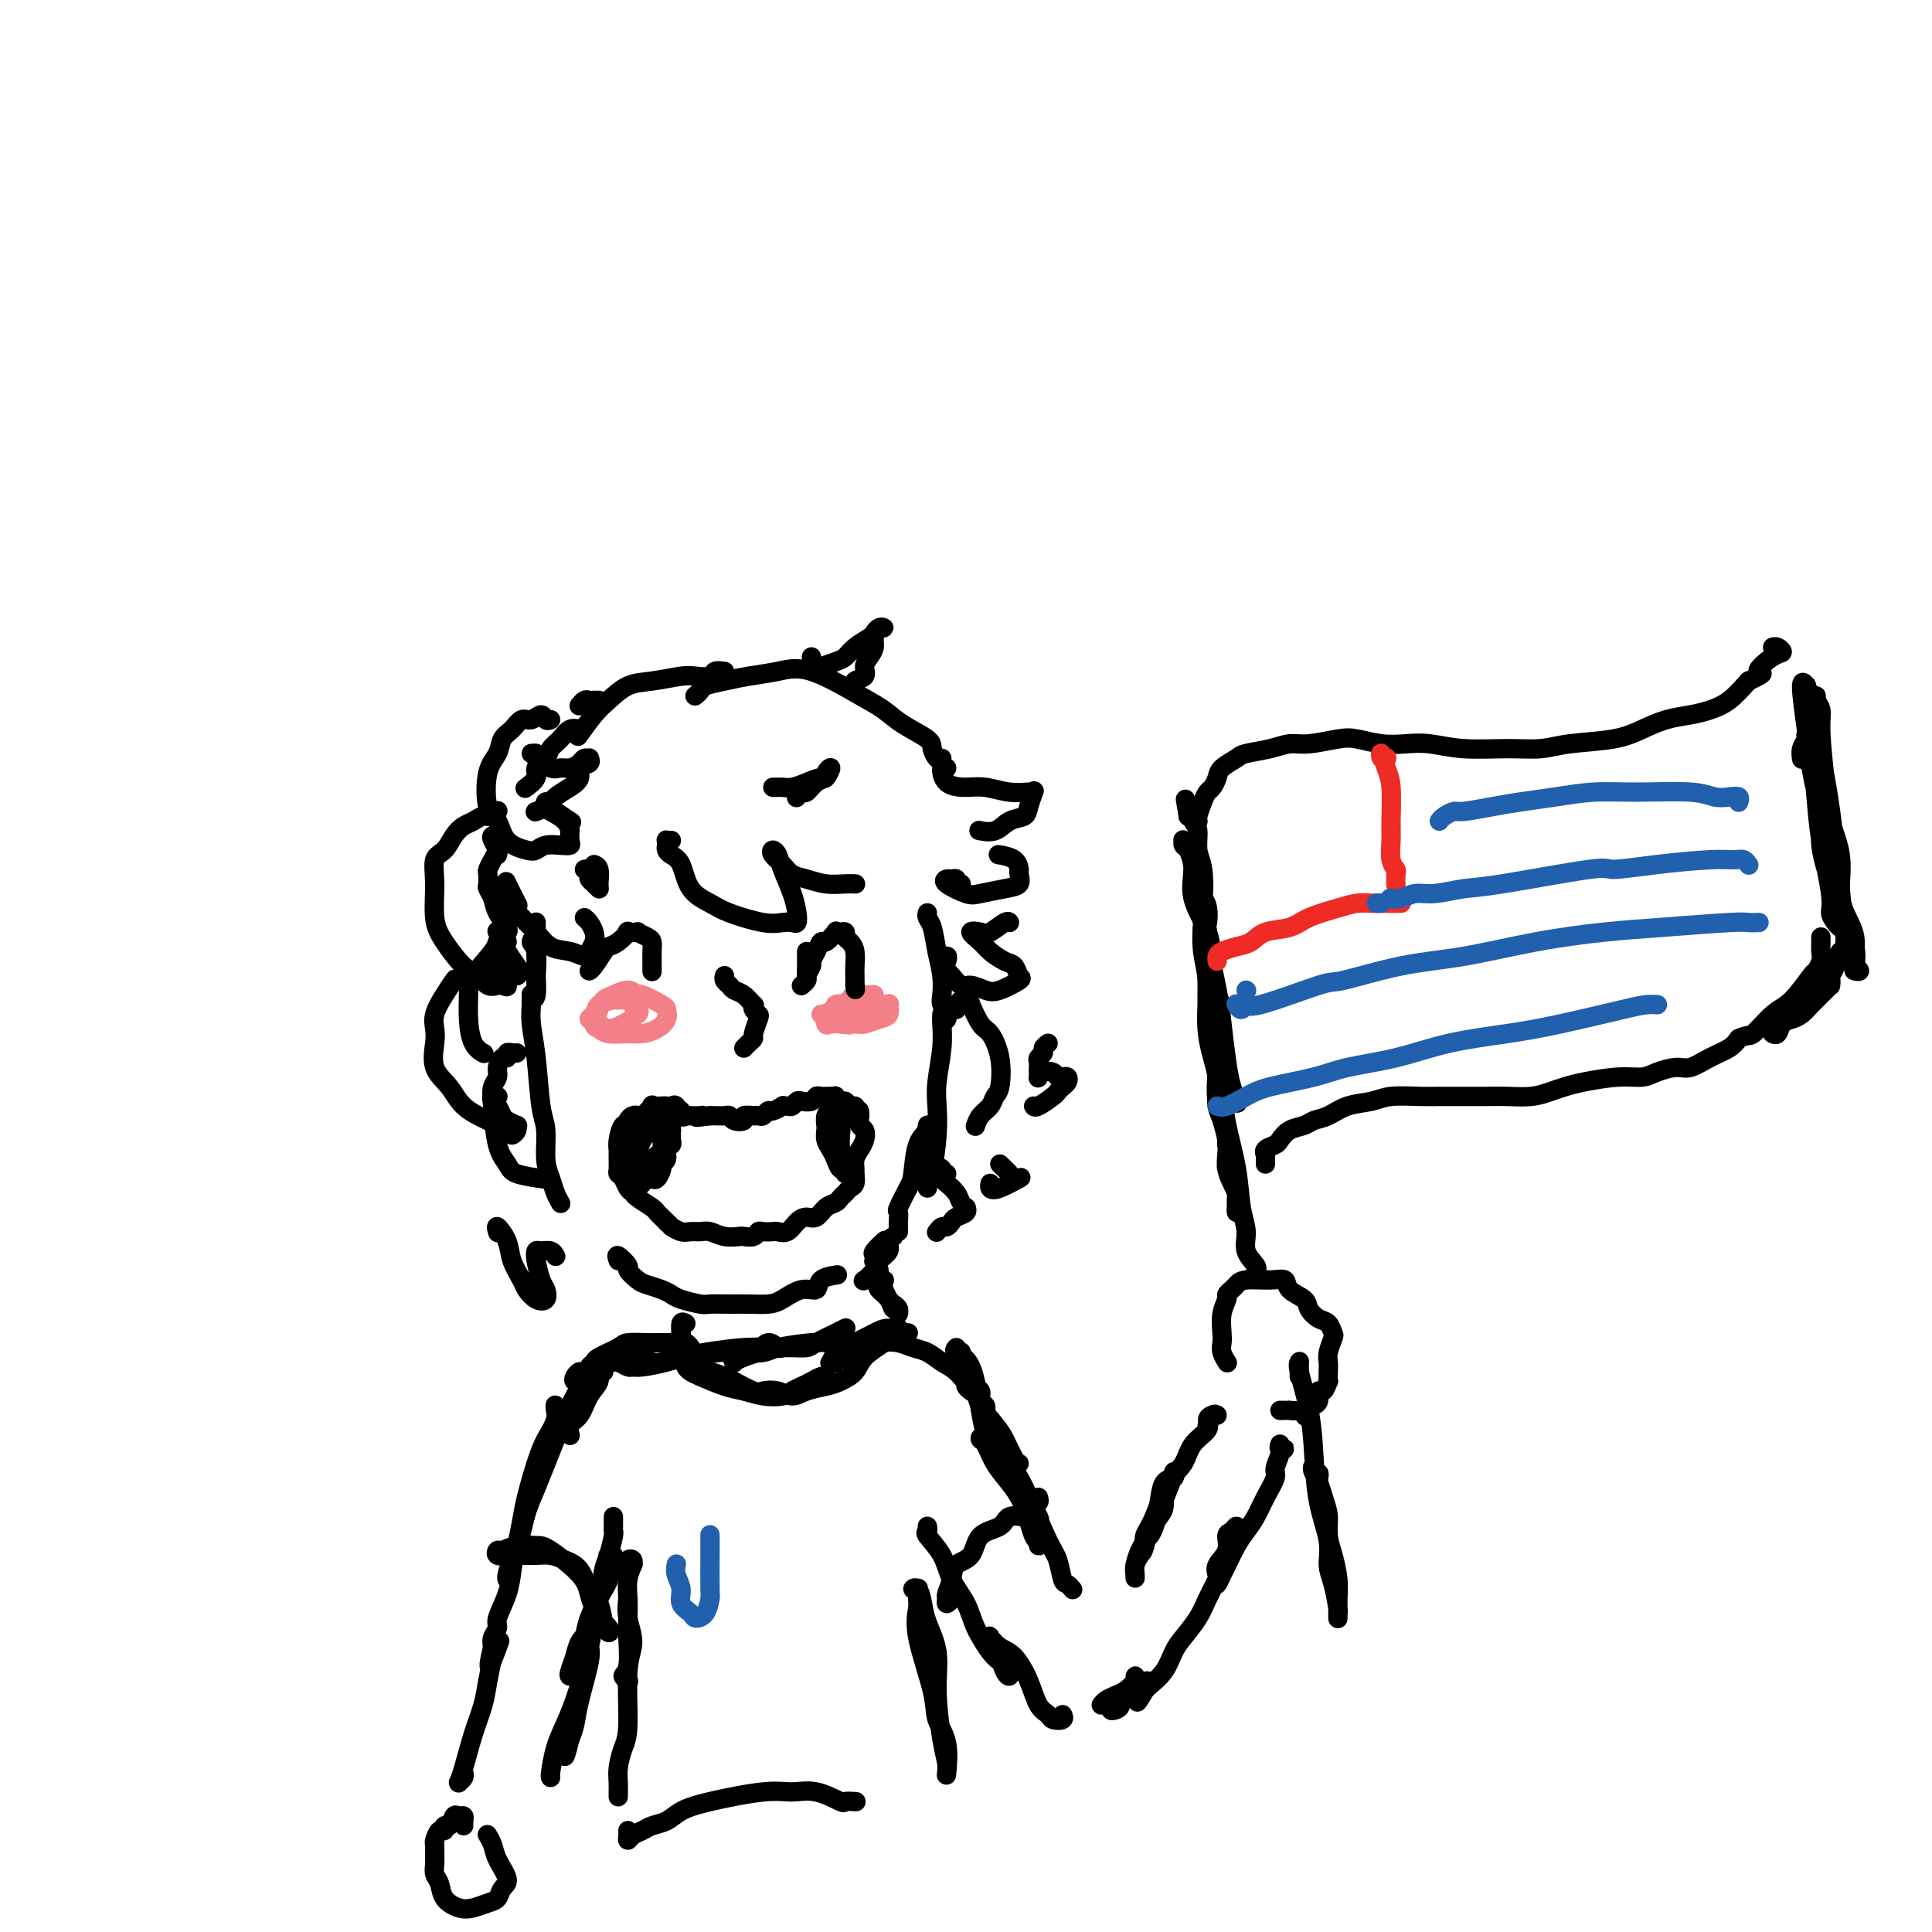 <svg viewBox='0 0 400 400' version='1.1' xmlns='http://www.w3.org/2000/svg' xmlns:xlink='http://www.w3.org/1999/xlink'><g fill='none' stroke='rgb(0,0,0)' stroke-width='4' stroke-linecap='round' stroke-linejoin='round'><path d='M110,206c-0.007,-0.142 -0.013,-0.285 0,0c0.013,0.285 0.046,0.997 0,2c-0.046,1.003 -0.171,2.298 0,4c0.171,1.702 0.637,3.810 1,7c0.363,3.190 0.622,7.463 1,10c0.378,2.537 0.876,3.339 1,5c0.124,1.661 -0.124,4.183 0,6c0.124,1.817 0.621,2.930 1,4c0.379,1.070 0.641,2.096 1,3c0.359,0.904 0.817,1.687 1,2c0.183,0.313 0.092,0.157 0,0'/><path d='M128,261c-0.240,-0.633 -0.480,-1.267 0,-1c0.480,0.267 1.679,1.433 2,2c0.321,0.567 -0.237,0.533 0,1c0.237,0.467 1.269,1.434 2,2c0.731,0.566 1.163,0.730 2,1c0.837,0.270 2.081,0.647 3,1c0.919,0.353 1.512,0.683 2,1c0.488,0.317 0.871,0.621 2,1c1.129,0.379 3.005,0.834 4,1c0.995,0.166 1.108,0.043 2,0c0.892,-0.043 2.563,-0.005 4,0c1.437,0.005 2.641,-0.021 4,0c1.359,0.021 2.873,0.090 4,0c1.127,-0.090 1.868,-0.339 3,-1c1.132,-0.661 2.654,-1.732 4,-2c1.346,-0.268 2.515,0.268 3,0c0.485,-0.268 0.284,-1.342 1,-2c0.716,-0.658 2.347,-0.902 3,-1c0.653,-0.098 0.326,-0.049 0,0'/><path d='M186,255c0.004,-0.370 0.008,-0.740 0,-1c-0.008,-0.260 -0.027,-0.412 0,-1c0.027,-0.588 0.100,-1.614 0,-2c-0.100,-0.386 -0.373,-0.134 0,-1c0.373,-0.866 1.392,-2.851 2,-4c0.608,-1.149 0.804,-1.463 1,-3c0.196,-1.537 0.392,-4.297 1,-6c0.608,-1.703 1.627,-2.349 2,-3c0.373,-0.651 0.100,-1.308 0,-1c-0.100,0.308 -0.027,1.580 0,3c0.027,1.420 0.006,2.986 0,4c-0.006,1.014 0.001,1.475 0,2c-0.001,0.525 -0.011,1.114 0,2c0.011,0.886 0.042,2.068 0,2c-0.042,-0.068 -0.156,-1.386 0,-2c0.156,-0.614 0.581,-0.522 1,-2c0.419,-1.478 0.830,-4.524 1,-7c0.170,-2.476 0.098,-4.380 0,-6c-0.098,-1.620 -0.222,-2.956 0,-5c0.222,-2.044 0.792,-4.795 1,-7c0.208,-2.205 0.056,-3.863 0,-5c-0.056,-1.137 -0.016,-1.753 0,-2c0.016,-0.247 0.008,-0.123 0,0'/><path d='M196,211c-0.030,0.062 -0.060,0.125 0,0c0.060,-0.125 0.209,-0.436 0,-1c-0.209,-0.564 -0.777,-1.380 -1,-2c-0.223,-0.620 -0.102,-1.045 0,-2c0.102,-0.955 0.185,-2.442 0,-4c-0.185,-1.558 -0.638,-3.188 -1,-5c-0.362,-1.812 -0.633,-3.806 -1,-5c-0.367,-1.194 -0.830,-1.588 -1,-2c-0.170,-0.412 -0.046,-0.842 0,-1c0.046,-0.158 0.013,-0.045 0,0c-0.013,0.045 -0.007,0.023 0,0'/><path d='M107,218c-0.304,0.034 -0.607,0.068 -1,0c-0.393,-0.068 -0.875,-0.236 -1,0c-0.125,0.236 0.106,0.878 0,1c-0.106,0.122 -0.551,-0.275 -1,0c-0.449,0.275 -0.903,1.221 -1,2c-0.097,0.779 0.163,1.391 0,2c-0.163,0.609 -0.749,1.213 -1,2c-0.251,0.787 -0.168,1.756 0,4c0.168,2.244 0.421,5.764 1,8c0.579,2.236 1.485,3.187 2,4c0.515,0.813 0.639,1.488 2,2c1.361,0.512 3.960,0.861 5,1c1.040,0.139 0.520,0.070 0,0'/><path d='M198,209c0.025,-0.450 0.049,-0.900 0,-1c-0.049,-0.100 -0.173,0.152 0,0c0.173,-0.152 0.641,-0.706 1,-1c0.359,-0.294 0.610,-0.327 1,0c0.390,0.327 0.921,1.015 1,1c0.079,-0.015 -0.293,-0.733 0,0c0.293,0.733 1.252,2.916 2,4c0.748,1.084 1.284,1.067 2,2c0.716,0.933 1.611,2.816 2,5c0.389,2.184 0.272,4.670 0,6c-0.272,1.330 -0.700,1.506 -1,2c-0.300,0.494 -0.472,1.308 -1,2c-0.528,0.692 -1.411,1.263 -2,2c-0.589,0.737 -0.882,1.639 -1,2c-0.118,0.361 -0.059,0.180 0,0'/><path d='M130,282c0.000,0.000 0.100,0.100 0.1,0.1'/><path d='M129,280c0.032,0.451 0.065,0.903 0,1c-0.065,0.097 -0.227,-0.160 1,0c1.227,0.160 3.843,0.736 5,1c1.157,0.264 0.854,0.215 2,0c1.146,-0.215 3.739,-0.597 6,-1c2.261,-0.403 4.189,-0.826 6,-1c1.811,-0.174 3.505,-0.100 5,0c1.495,0.100 2.791,0.224 4,0c1.209,-0.224 2.333,-0.798 3,-1c0.667,-0.202 0.879,-0.033 1,0c0.121,0.033 0.150,-0.069 0,0c-0.150,0.069 -0.481,0.309 -1,0c-0.519,-0.309 -1.226,-1.168 -2,-1c-0.774,0.168 -1.614,1.363 -3,2c-1.386,0.637 -3.319,0.718 -4,1c-0.681,0.282 -0.110,0.766 0,1c0.110,0.234 -0.239,0.216 0,0c0.239,-0.216 1.068,-0.632 2,-1c0.932,-0.368 1.966,-0.687 3,-1c1.034,-0.313 2.067,-0.620 4,-1c1.933,-0.380 4.766,-0.834 7,-1c2.234,-0.166 3.871,-0.045 5,0c1.129,0.045 1.751,0.013 2,0c0.249,-0.013 0.124,-0.006 0,0'/><path d='M198,279c-0.288,0.310 -0.576,0.620 0,1c0.576,0.380 2.015,0.832 3,3c0.985,2.168 1.515,6.054 2,9c0.485,2.946 0.925,4.951 2,7c1.075,2.049 2.785,4.141 4,6c1.215,1.859 1.934,3.485 3,5c1.066,1.515 2.479,2.919 3,4c0.521,1.081 0.148,1.841 0,3c-0.148,1.159 -0.073,2.719 0,3c0.073,0.281 0.143,-0.717 0,-1c-0.143,-0.283 -0.500,0.148 -1,-1c-0.500,-1.148 -1.143,-3.876 -2,-6c-0.857,-2.124 -1.929,-3.645 -3,-5c-1.071,-1.355 -2.142,-2.545 -3,-4c-0.858,-1.455 -1.504,-3.174 -2,-4c-0.496,-0.826 -0.841,-0.758 -1,-1c-0.159,-0.242 -0.131,-0.793 1,0c1.131,0.793 3.364,2.931 5,5c1.636,2.069 2.676,4.070 4,7c1.324,2.930 2.933,6.789 4,9c1.067,2.211 1.593,2.775 2,4c0.407,1.225 0.697,3.112 1,4c0.303,0.888 0.620,0.778 1,1c0.380,0.222 0.823,0.778 1,1c0.177,0.222 0.089,0.111 0,0'/><path d='M242,308c-0.424,0.296 -0.848,0.592 -1,1c-0.152,0.408 -0.033,0.927 0,1c0.033,0.073 -0.018,-0.300 0,0c0.018,0.300 0.107,1.274 0,2c-0.107,0.726 -0.411,1.206 -1,2c-0.589,0.794 -1.464,1.904 -2,3c-0.536,1.096 -0.732,2.179 -1,3c-0.268,0.821 -0.607,1.380 -1,2c-0.393,0.620 -0.838,1.300 -1,2c-0.162,0.700 -0.040,1.421 0,2c0.040,0.579 -0.001,1.018 0,1c0.001,-0.018 0.045,-0.491 0,-1c-0.045,-0.509 -0.181,-1.054 0,-2c0.181,-0.946 0.677,-2.292 1,-3c0.323,-0.708 0.472,-0.777 1,-2c0.528,-1.223 1.434,-3.599 2,-5c0.566,-1.401 0.793,-1.827 1,-3c0.207,-1.173 0.393,-3.092 1,-4c0.607,-0.908 1.634,-0.805 2,-1c0.366,-0.195 0.071,-0.688 0,-1c-0.071,-0.312 0.083,-0.445 0,0c-0.083,0.445 -0.404,1.467 -1,3c-0.596,1.533 -1.466,3.577 -2,5c-0.534,1.423 -0.731,2.224 -1,3c-0.269,0.776 -0.608,1.528 -1,2c-0.392,0.472 -0.836,0.666 -1,1c-0.164,0.334 -0.047,0.810 0,1c0.047,0.190 0.023,0.095 0,0'/><path d='M237,320c-0.906,2.404 -0.170,0.913 0,0c0.170,-0.913 -0.227,-1.248 0,-2c0.227,-0.752 1.077,-1.920 2,-4c0.923,-2.080 1.917,-5.072 3,-7c1.083,-1.928 2.254,-2.794 3,-4c0.746,-1.206 1.066,-2.753 2,-4c0.934,-1.247 2.482,-2.192 3,-3c0.518,-0.808 0.005,-1.477 0,-2c-0.005,-0.523 0.496,-0.900 1,-1c0.504,-0.100 1.011,0.078 1,0c-0.011,-0.078 -0.539,-0.413 -1,0c-0.461,0.413 -0.855,1.573 -1,2c-0.145,0.427 -0.041,0.122 0,0c0.041,-0.122 0.021,-0.061 0,0'/><path d='M254,282c-0.030,-0.047 -0.060,-0.094 0,0c0.060,0.094 0.211,0.328 0,0c-0.211,-0.328 -0.785,-1.219 -1,-2c-0.215,-0.781 -0.073,-1.452 0,-2c0.073,-0.548 0.075,-0.973 0,-2c-0.075,-1.027 -0.227,-2.656 0,-4c0.227,-1.344 0.835,-2.402 1,-3c0.165,-0.598 -0.112,-0.734 0,-1c0.112,-0.266 0.612,-0.661 1,-1c0.388,-0.339 0.665,-0.621 1,-1c0.335,-0.379 0.727,-0.856 2,-1c1.273,-0.144 3.425,0.044 5,0c1.575,-0.044 2.571,-0.320 3,0c0.429,0.320 0.289,1.236 1,2c0.711,0.764 2.271,1.375 3,2c0.729,0.625 0.627,1.265 1,2c0.373,0.735 1.220,1.566 2,2c0.780,0.434 1.491,0.473 2,1c0.509,0.527 0.816,1.544 1,2c0.184,0.456 0.245,0.351 0,1c-0.245,0.649 -0.797,2.053 -1,3c-0.203,0.947 -0.057,1.439 0,2c0.057,0.561 0.025,1.192 0,2c-0.025,0.808 -0.044,1.792 0,2c0.044,0.208 0.153,-0.362 0,0c-0.153,0.362 -0.566,1.655 -1,2c-0.434,0.345 -0.890,-0.258 -1,0c-0.110,0.258 0.124,1.377 0,2c-0.124,0.623 -0.607,0.749 -1,1c-0.393,0.251 -0.697,0.625 -1,1'/><path d='M271,292c-0.973,2.475 -0.904,0.663 -1,0c-0.096,-0.663 -0.355,-0.178 -1,0c-0.645,0.178 -1.676,0.048 -2,0c-0.324,-0.048 0.057,-0.013 0,0c-0.057,0.013 -0.554,0.003 -1,0c-0.446,-0.003 -0.842,-0.001 -1,0c-0.158,0.001 -0.079,0.000 0,0'/><path d='M265,299c-0.146,0.420 -0.292,0.841 0,1c0.292,0.159 1.022,0.057 1,0c-0.022,-0.057 -0.796,-0.070 -1,0c-0.204,0.070 0.164,0.224 0,1c-0.164,0.776 -0.859,2.175 -1,3c-0.141,0.825 0.272,1.076 0,2c-0.272,0.924 -1.228,2.520 -2,4c-0.772,1.480 -1.358,2.843 -2,4c-0.642,1.157 -1.339,2.108 -2,3c-0.661,0.892 -1.288,1.724 -2,3c-0.712,1.276 -1.511,2.995 -2,4c-0.489,1.005 -0.669,1.297 -1,2c-0.331,0.703 -0.813,1.816 -1,2c-0.187,0.184 -0.079,-0.560 0,-1c0.079,-0.440 0.129,-0.576 0,-1c-0.129,-0.424 -0.437,-1.138 0,-2c0.437,-0.862 1.621,-1.874 2,-3c0.379,-1.126 -0.045,-2.368 0,-3c0.045,-0.632 0.560,-0.656 1,-1c0.440,-0.344 0.806,-1.008 1,-1c0.194,0.008 0.218,0.690 0,1c-0.218,0.310 -0.676,0.249 -1,1c-0.324,0.751 -0.513,2.316 -1,4c-0.487,1.684 -1.271,3.489 -2,5c-0.729,1.511 -1.401,2.729 -2,4c-0.599,1.271 -1.123,2.596 -2,4c-0.877,1.404 -2.105,2.887 -3,4c-0.895,1.113 -1.456,1.855 -2,3c-0.544,1.145 -1.069,2.693 -2,4c-0.931,1.307 -2.266,2.373 -3,3c-0.734,0.627 -0.867,0.813 -1,1'/><path d='M237,350c-2.956,5.067 -0.844,0.733 0,-1c0.844,-1.733 0.422,-0.867 0,0'/><path d='M192,316c0.081,0.399 0.161,0.798 0,1c-0.161,0.202 -0.564,0.208 0,1c0.564,0.792 2.094,2.369 3,4c0.906,1.631 1.187,3.314 2,5c0.813,1.686 2.159,3.374 3,5c0.841,1.626 1.178,3.191 2,5c0.822,1.809 2.130,3.862 3,5c0.870,1.138 1.302,1.361 2,2c0.698,0.639 1.662,1.692 2,2c0.338,0.308 0.049,-0.131 0,0c-0.049,0.131 0.141,0.831 0,1c-0.141,0.169 -0.612,-0.193 -1,-1c-0.388,-0.807 -0.694,-2.060 -1,-3c-0.306,-0.940 -0.613,-1.566 -1,-2c-0.387,-0.434 -0.855,-0.677 -1,-1c-0.145,-0.323 0.034,-0.727 0,-1c-0.034,-0.273 -0.280,-0.414 0,0c0.280,0.414 1.087,1.382 2,2c0.913,0.618 1.931,0.887 3,2c1.069,1.113 2.189,3.070 3,5c0.811,1.930 1.314,3.834 2,5c0.686,1.166 1.557,1.594 2,2c0.443,0.406 0.459,0.789 1,1c0.541,0.211 1.607,0.249 2,0c0.393,-0.249 0.112,-0.785 0,-1c-0.112,-0.215 -0.056,-0.107 0,0'/><path d='M228,353c0.240,-0.326 0.481,-0.652 1,-1c0.519,-0.348 1.318,-0.718 2,-1c0.682,-0.282 1.248,-0.475 2,-1c0.752,-0.525 1.690,-1.382 2,-2c0.310,-0.618 -0.007,-0.996 0,-1c0.007,-0.004 0.339,0.367 0,1c-0.339,0.633 -1.350,1.530 -2,2c-0.650,0.470 -0.941,0.515 -1,1c-0.059,0.485 0.114,1.412 0,2c-0.114,0.588 -0.515,0.838 -1,1c-0.485,0.162 -1.054,0.236 -1,0c0.054,-0.236 0.730,-0.782 1,-1c0.270,-0.218 0.135,-0.109 0,0'/><path d='M115,292c-0.048,-0.669 -0.097,-1.337 0,-1c0.097,0.337 0.338,1.681 0,3c-0.338,1.319 -1.257,2.614 -2,4c-0.743,1.386 -1.312,2.864 -2,5c-0.688,2.136 -1.495,4.929 -2,7c-0.505,2.071 -0.710,3.421 -1,5c-0.290,1.579 -0.667,3.389 -1,5c-0.333,1.611 -0.622,3.024 -1,4c-0.378,0.976 -0.845,1.515 -1,2c-0.155,0.485 0.002,0.917 0,1c-0.002,0.083 -0.165,-0.184 0,-1c0.165,-0.816 0.656,-2.182 1,-3c0.344,-0.818 0.542,-1.088 1,-3c0.458,-1.912 1.176,-5.466 2,-8c0.824,-2.534 1.752,-4.049 2,-5c0.248,-0.951 -0.186,-1.337 0,-2c0.186,-0.663 0.990,-1.602 1,-2c0.010,-0.398 -0.775,-0.256 -1,0c-0.225,0.256 0.108,0.626 0,2c-0.108,1.374 -0.658,3.752 -1,5c-0.342,1.248 -0.478,1.367 -1,3c-0.522,1.633 -1.431,4.779 -2,7c-0.569,2.221 -0.797,3.515 -1,5c-0.203,1.485 -0.380,3.160 -1,5c-0.620,1.840 -1.682,3.844 -2,5c-0.318,1.156 0.107,1.465 0,2c-0.107,0.535 -0.745,1.296 -1,2c-0.255,0.704 -0.128,1.352 0,2'/><path d='M102,341c-1.800,7.622 0.200,2.178 1,0c0.800,-2.178 0.400,-1.089 0,0'/><path d='M127,314c-0.002,0.339 -0.003,0.678 0,1c0.003,0.322 0.012,0.626 0,1c-0.012,0.374 -0.044,0.819 0,1c0.044,0.181 0.163,0.099 0,1c-0.163,0.901 -0.607,2.787 -1,4c-0.393,1.213 -0.734,1.755 -1,3c-0.266,1.245 -0.457,3.195 -1,5c-0.543,1.805 -1.438,3.465 -2,5c-0.562,1.535 -0.793,2.946 -1,4c-0.207,1.054 -0.392,1.752 -1,3c-0.608,1.248 -1.639,3.046 -2,4c-0.361,0.954 -0.053,1.062 0,1c0.053,-0.062 -0.151,-0.295 0,-1c0.151,-0.705 0.656,-1.882 1,-3c0.344,-1.118 0.525,-2.175 1,-3c0.475,-0.825 1.242,-1.416 2,-3c0.758,-1.584 1.506,-4.162 2,-6c0.494,-1.838 0.734,-2.937 1,-4c0.266,-1.063 0.556,-2.091 1,-3c0.444,-0.909 1.040,-1.701 1,-2c-0.040,-0.299 -0.718,-0.107 -1,0c-0.282,0.107 -0.169,0.127 0,1c0.169,0.873 0.394,2.599 0,4c-0.394,1.401 -1.405,2.478 -2,4c-0.595,1.522 -0.773,3.488 -1,5c-0.227,1.512 -0.504,2.570 -1,5c-0.496,2.430 -1.210,6.231 -2,9c-0.790,2.769 -1.654,4.505 -2,6c-0.346,1.495 -0.173,2.747 0,4'/><path d='M118,360c-1.452,5.999 -1.081,2.997 -1,2c0.081,-0.997 -0.128,0.011 0,0c0.128,-0.011 0.595,-1.040 1,-2c0.405,-0.960 0.750,-1.850 1,-3c0.250,-1.150 0.407,-2.558 1,-5c0.593,-2.442 1.624,-5.916 2,-8c0.376,-2.084 0.099,-2.776 0,-3c-0.099,-0.224 -0.018,0.022 0,0c0.018,-0.022 -0.025,-0.310 0,0c0.025,0.310 0.119,1.218 0,2c-0.119,0.782 -0.452,1.439 -1,3c-0.548,1.561 -1.310,4.026 -2,6c-0.690,1.974 -1.309,3.457 -2,5c-0.691,1.543 -1.453,3.146 -2,5c-0.547,1.854 -0.878,3.961 -1,5c-0.122,1.039 -0.035,1.011 0,1c0.035,-0.011 0.017,-0.006 0,0'/><path d='M102,342c0.095,-0.027 0.191,-0.054 0,1c-0.191,1.054 -0.668,3.190 -1,5c-0.332,1.810 -0.520,3.294 -1,5c-0.480,1.706 -1.254,3.635 -2,6c-0.746,2.365 -1.464,5.167 -2,7c-0.536,1.833 -0.890,2.698 -1,3c-0.110,0.302 0.023,0.042 0,0c-0.023,-0.042 -0.202,0.133 0,0c0.202,-0.133 0.785,-0.574 1,-1c0.215,-0.426 0.061,-0.836 0,-1c-0.061,-0.164 -0.031,-0.082 0,0'/><path d='M96,378c0.006,-0.454 0.013,-0.908 0,-1c-0.013,-0.092 -0.045,0.179 0,0c0.045,-0.179 0.166,-0.809 0,-1c-0.166,-0.191 -0.618,0.058 -1,0c-0.382,-0.058 -0.694,-0.424 -1,0c-0.306,0.424 -0.608,1.637 -1,2c-0.392,0.363 -0.876,-0.125 -1,0c-0.124,0.125 0.110,0.863 0,1c-0.110,0.137 -0.565,-0.325 -1,0c-0.435,0.325 -0.849,1.438 -1,2c-0.151,0.562 -0.037,0.572 0,1c0.037,0.428 -0.003,1.273 0,2c0.003,0.727 0.048,1.337 0,2c-0.048,0.663 -0.190,1.380 0,2c0.190,0.620 0.712,1.144 1,2c0.288,0.856 0.343,2.045 1,3c0.657,0.955 1.915,1.675 3,2c1.085,0.325 1.995,0.255 3,0c1.005,-0.255 2.105,-0.694 3,-1c0.895,-0.306 1.586,-0.480 2,-1c0.414,-0.520 0.552,-1.387 1,-2c0.448,-0.613 1.206,-0.974 1,-2c-0.206,-1.026 -1.375,-2.718 -2,-4c-0.625,-1.282 -0.707,-2.153 -1,-3c-0.293,-0.847 -0.798,-1.671 -1,-2c-0.202,-0.329 -0.101,-0.165 0,0'/><path d='M109,322c-0.690,-0.006 -1.380,-0.012 -1,0c0.380,0.012 1.831,0.040 3,0c1.169,-0.040 2.057,-0.150 3,0c0.943,0.150 1.940,0.561 3,1c1.060,0.439 2.182,0.907 3,2c0.818,1.093 1.331,2.813 2,4c0.669,1.187 1.493,1.843 2,3c0.507,1.157 0.697,2.816 1,4c0.303,1.184 0.719,1.892 1,2c0.281,0.108 0.427,-0.384 0,-1c-0.427,-0.616 -1.427,-1.356 -2,-2c-0.573,-0.644 -0.718,-1.191 -1,-2c-0.282,-0.809 -0.701,-1.878 -1,-3c-0.299,-1.122 -0.479,-2.297 -2,-4c-1.521,-1.703 -4.383,-3.936 -6,-5c-1.617,-1.064 -1.991,-0.961 -3,-1c-1.009,-0.039 -2.655,-0.221 -4,0c-1.345,0.221 -2.388,0.844 -3,1c-0.612,0.156 -0.793,-0.154 -1,0c-0.207,0.154 -0.440,0.772 0,1c0.440,0.228 1.554,0.065 2,0c0.446,-0.065 0.223,-0.033 0,0'/><path d='M108,320c-0.429,0.017 -0.858,0.035 -1,0c-0.142,-0.035 0.005,-0.121 0,0c-0.005,0.121 -0.160,0.449 0,0c0.160,-0.449 0.637,-1.677 1,-3c0.363,-1.323 0.613,-2.742 1,-4c0.387,-1.258 0.913,-2.354 2,-5c1.087,-2.646 2.737,-6.843 4,-10c1.263,-3.157 2.139,-5.274 3,-7c0.861,-1.726 1.708,-3.061 2,-4c0.292,-0.939 0.029,-1.482 0,-2c-0.029,-0.518 0.174,-1.011 0,-1c-0.174,0.011 -0.726,0.525 -1,1c-0.274,0.475 -0.269,0.911 0,1c0.269,0.089 0.803,-0.168 1,0c0.197,0.168 0.056,0.762 0,1c-0.056,0.238 -0.028,0.119 0,0'/><path d='M127,282c0.220,-0.115 0.440,-0.230 1,0c0.560,0.230 1.461,0.805 2,1c0.539,0.195 0.717,0.011 1,0c0.283,-0.011 0.671,0.151 2,0c1.329,-0.151 3.597,-0.615 5,-1c1.403,-0.385 1.940,-0.692 3,-1c1.060,-0.308 2.644,-0.618 5,-1c2.356,-0.382 5.483,-0.836 8,-1c2.517,-0.164 4.425,-0.036 6,0c1.575,0.036 2.818,-0.018 4,0c1.182,0.018 2.303,0.110 3,0c0.697,-0.110 0.970,-0.421 2,-1c1.030,-0.579 2.816,-1.425 4,-2c1.184,-0.575 1.767,-0.879 2,-1c0.233,-0.121 0.117,-0.061 0,0'/><path d='M199,280c-0.006,-0.088 -0.013,-0.176 0,0c0.013,0.176 0.045,0.617 0,1c-0.045,0.383 -0.169,0.709 0,1c0.169,0.291 0.629,0.546 1,1c0.371,0.454 0.651,1.106 1,2c0.349,0.894 0.765,2.029 1,3c0.235,0.971 0.287,1.777 1,3c0.713,1.223 2.086,2.864 3,4c0.914,1.136 1.369,1.768 2,3c0.631,1.232 1.439,3.062 2,4c0.561,0.938 0.875,0.982 1,1c0.125,0.018 0.063,0.009 0,0'/><path d='M215,310c0.122,0.455 0.243,0.909 0,1c-0.243,0.091 -0.851,-0.182 -1,0c-0.149,0.182 0.160,0.817 0,1c-0.160,0.183 -0.789,-0.088 -1,0c-0.211,0.088 -0.004,0.535 0,1c0.004,0.465 -0.196,0.947 -1,1c-0.804,0.053 -2.212,-0.324 -3,0c-0.788,0.324 -0.956,1.349 -2,2c-1.044,0.651 -2.963,0.927 -4,2c-1.037,1.073 -1.192,2.941 -2,4c-0.808,1.059 -2.270,1.307 -3,2c-0.730,0.693 -0.728,1.829 -1,3c-0.272,1.171 -0.819,2.377 -1,3c-0.181,0.623 0.004,0.664 0,1c-0.004,0.336 -0.197,0.966 0,1c0.197,0.034 0.784,-0.529 1,-1c0.216,-0.471 0.062,-0.849 0,-1c-0.062,-0.151 -0.031,-0.076 0,0'/><path d='M130,325c-0.008,-0.450 -0.017,-0.901 0,-1c0.017,-0.099 0.058,0.153 0,0c-0.058,-0.153 -0.215,-0.712 0,-1c0.215,-0.288 0.804,-0.304 1,0c0.196,0.304 0.000,0.927 0,1c-0.000,0.073 0.196,-0.406 0,0c-0.196,0.406 -0.783,1.695 -1,3c-0.217,1.305 -0.063,2.626 0,4c0.063,1.374 0.035,2.803 0,4c-0.035,1.197 -0.076,2.163 0,4c0.076,1.837 0.268,4.544 0,6c-0.268,1.456 -0.995,1.661 -1,2c-0.005,0.339 0.713,0.811 1,1c0.287,0.189 0.144,0.094 0,0'/><path d='M130,331c-0.145,1.226 -0.290,2.452 0,4c0.290,1.548 1.016,3.418 1,5c-0.016,1.582 -0.775,2.874 -1,6c-0.225,3.126 0.083,8.084 0,11c-0.083,2.916 -0.558,3.790 -1,5c-0.442,1.210 -0.850,2.755 -1,4c-0.150,1.245 -0.040,2.189 0,3c0.040,0.811 0.011,1.487 0,2c-0.011,0.513 -0.003,0.861 0,1c0.003,0.139 0.002,0.070 0,0'/><path d='M130,379c0.017,0.285 0.034,0.571 0,1c-0.034,0.429 -0.119,1.003 0,1c0.119,-0.003 0.442,-0.581 1,-1c0.558,-0.419 1.350,-0.678 2,-1c0.650,-0.322 1.160,-0.707 2,-1c0.840,-0.293 2.012,-0.495 3,-1c0.988,-0.505 1.791,-1.314 3,-2c1.209,-0.686 2.822,-1.248 6,-2c3.178,-0.752 7.921,-1.694 11,-2c3.079,-0.306 4.493,0.023 6,0c1.507,-0.023 3.108,-0.398 5,0c1.892,0.398 4.074,1.571 5,2c0.926,0.429 0.595,0.116 1,0c0.405,-0.116 1.544,-0.033 2,0c0.456,0.033 0.228,0.017 0,0'/><path d='M190,331c-0.037,-0.840 -0.073,-1.681 0,-2c0.073,-0.319 0.256,-0.117 0,0c-0.256,0.117 -0.951,0.150 -1,0c-0.049,-0.150 0.546,-0.482 1,0c0.454,0.482 0.765,1.777 1,3c0.235,1.223 0.392,2.376 1,4c0.608,1.624 1.665,3.721 2,6c0.335,2.279 -0.054,4.739 0,8c0.054,3.261 0.550,7.324 1,10c0.450,2.676 0.855,3.967 1,5c0.145,1.033 0.032,1.810 0,2c-0.032,0.190 0.019,-0.207 0,0c-0.019,0.207 -0.107,1.018 0,0c0.107,-1.018 0.411,-3.866 0,-6c-0.411,-2.134 -1.536,-3.556 -2,-5c-0.464,-1.444 -0.268,-2.911 -1,-6c-0.732,-3.089 -2.392,-7.800 -3,-11c-0.608,-3.200 -0.165,-4.890 0,-6c0.165,-1.110 0.051,-1.641 0,-2c-0.051,-0.359 -0.039,-0.545 0,0c0.039,0.545 0.105,1.820 0,3c-0.105,1.180 -0.382,2.264 0,4c0.382,1.736 1.422,4.125 2,6c0.578,1.875 0.694,3.236 1,4c0.306,0.764 0.802,0.933 1,1c0.198,0.067 0.099,0.034 0,0'/><path d='M252,210c0.026,-0.169 0.052,-0.337 0,0c-0.052,0.337 -0.183,1.181 0,4c0.183,2.819 0.680,7.615 1,11c0.320,3.385 0.462,5.361 1,8c0.538,2.639 1.472,5.943 2,9c0.528,3.057 0.649,5.866 1,8c0.351,2.134 0.931,3.591 1,5c0.069,1.409 -0.373,2.769 0,4c0.373,1.231 1.562,2.331 2,3c0.438,0.669 0.125,0.905 0,1c-0.125,0.095 -0.063,0.047 0,0'/><path d='M273,306c0.099,-0.495 0.199,-0.990 0,-1c-0.199,-0.010 -0.695,0.465 -1,0c-0.305,-0.465 -0.419,-1.869 0,-1c0.419,0.869 1.370,4.010 2,6c0.630,1.990 0.939,2.827 1,4c0.061,1.173 -0.127,2.680 0,4c0.127,1.320 0.570,2.451 1,4c0.430,1.549 0.848,3.515 1,5c0.152,1.485 0.038,2.487 0,4c-0.038,1.513 -0.000,3.536 0,4c0.000,0.464 -0.037,-0.631 0,-1c0.037,-0.369 0.147,-0.012 0,-1c-0.147,-0.988 -0.550,-3.321 -1,-5c-0.450,-1.679 -0.945,-2.703 -1,-4c-0.055,-1.297 0.332,-2.866 0,-5c-0.332,-2.134 -1.381,-4.835 -2,-8c-0.619,-3.165 -0.807,-6.796 -1,-10c-0.193,-3.204 -0.392,-5.980 -1,-9c-0.608,-3.020 -1.627,-6.285 -2,-8c-0.373,-1.715 -0.100,-1.882 0,-2c0.100,-0.118 0.027,-0.189 0,0c-0.027,0.189 -0.007,0.638 0,1c0.007,0.362 0.002,0.636 0,1c-0.002,0.364 -0.001,0.818 0,1c0.001,0.182 0.000,0.091 0,0'/><path d='M254,241c-0.083,0.244 -0.166,0.489 0,1c0.166,0.511 0.580,1.289 1,2c0.420,0.711 0.845,1.354 1,2c0.155,0.646 0.041,1.296 0,2c-0.041,0.704 -0.009,1.463 0,2c0.009,0.537 -0.006,0.851 0,1c0.006,0.149 0.032,0.133 0,0c-0.032,-0.133 -0.121,-0.382 0,-1c0.121,-0.618 0.454,-1.605 0,-3c-0.454,-1.395 -1.694,-3.200 -2,-5c-0.306,-1.800 0.321,-3.597 0,-6c-0.321,-2.403 -1.588,-5.411 -2,-8c-0.412,-2.589 0.033,-4.757 0,-7c-0.033,-2.243 -0.545,-4.560 -1,-7c-0.455,-2.440 -0.854,-5.003 -1,-7c-0.146,-1.997 -0.039,-3.426 0,-5c0.039,-1.574 0.010,-3.291 0,-5c-0.010,-1.709 -0.003,-3.409 0,-4c0.003,-0.591 0.001,-0.072 0,0c-0.001,0.072 -0.001,-0.303 0,0c0.001,0.303 0.003,1.285 0,2c-0.003,0.715 -0.012,1.163 0,2c0.012,0.837 0.044,2.061 0,4c-0.044,1.939 -0.166,4.591 0,7c0.166,2.409 0.619,4.573 1,7c0.381,2.427 0.691,5.117 1,8c0.309,2.883 0.619,5.958 1,8c0.381,2.042 0.833,3.050 1,4c0.167,0.950 0.048,1.843 0,2c-0.048,0.157 -0.024,-0.421 0,-1'/><path d='M254,236c0.749,6.721 0.622,2.025 0,-1c-0.622,-3.025 -1.740,-4.379 -2,-6c-0.260,-1.621 0.336,-3.508 0,-6c-0.336,-2.492 -1.606,-5.587 -2,-9c-0.394,-3.413 0.086,-7.142 0,-10c-0.086,-2.858 -0.738,-4.844 -1,-7c-0.262,-2.156 -0.133,-4.482 0,-6c0.133,-1.518 0.271,-2.229 0,-3c-0.271,-0.771 -0.950,-1.601 -1,-2c-0.050,-0.399 0.529,-0.365 1,0c0.471,0.365 0.833,1.062 1,2c0.167,0.938 0.139,2.116 0,3c-0.139,0.884 -0.388,1.475 0,4c0.388,2.525 1.414,6.986 2,10c0.586,3.014 0.731,4.582 1,7c0.269,2.418 0.662,5.685 1,8c0.338,2.315 0.619,3.677 1,5c0.381,1.323 0.860,2.606 1,3c0.140,0.394 -0.060,-0.101 0,0c0.060,0.101 0.381,0.798 0,0c-0.381,-0.798 -1.465,-3.091 -2,-5c-0.535,-1.909 -0.520,-3.432 -1,-7c-0.480,-3.568 -1.453,-9.179 -2,-13c-0.547,-3.821 -0.667,-5.852 -1,-8c-0.333,-2.148 -0.878,-4.414 -1,-6c-0.122,-1.586 0.180,-2.491 0,-4c-0.180,-1.509 -0.842,-3.621 -1,-5c-0.158,-1.379 0.188,-2.025 0,-3c-0.188,-0.975 -0.911,-2.279 -1,-2c-0.089,0.279 0.455,2.139 1,4'/><path d='M248,179c-1.286,-6.967 -0.499,0.114 0,4c0.499,3.886 0.712,4.576 1,6c0.288,1.424 0.652,3.582 1,6c0.348,2.418 0.679,5.094 1,7c0.321,1.906 0.632,3.040 1,4c0.368,0.960 0.791,1.747 1,2c0.209,0.253 0.202,-0.027 0,0c-0.202,0.027 -0.600,0.360 -1,-1c-0.400,-1.360 -0.804,-4.412 -1,-7c-0.196,-2.588 -0.186,-4.711 -1,-7c-0.814,-2.289 -2.453,-4.743 -3,-7c-0.547,-2.257 -0.003,-4.319 0,-6c0.003,-1.681 -0.536,-2.983 -1,-4c-0.464,-1.017 -0.854,-1.749 -1,-2c-0.146,-0.251 -0.049,-0.020 0,0c0.049,0.020 0.051,-0.172 0,0c-0.051,0.172 -0.153,0.708 0,1c0.153,0.292 0.562,0.340 1,1c0.438,0.660 0.905,1.933 1,3c0.095,1.067 -0.184,1.926 0,3c0.184,1.074 0.830,2.361 1,3c0.170,0.639 -0.136,0.630 0,1c0.136,0.370 0.713,1.118 1,0c0.287,-1.118 0.283,-4.102 0,-6c-0.283,-1.898 -0.846,-2.711 -1,-4c-0.154,-1.289 0.102,-3.054 0,-4c-0.102,-0.946 -0.563,-1.074 -1,-2c-0.437,-0.926 -0.849,-2.650 -1,-3c-0.151,-0.350 -0.041,0.675 0,1c0.041,0.325 0.012,-0.050 0,0c-0.012,0.050 -0.006,0.525 0,1'/><path d='M246,169c-1.000,-6.167 -0.500,-3.083 0,0'/><path d='M248,170c0.024,0.037 0.048,0.074 0,0c-0.048,-0.074 -0.167,-0.261 0,-1c0.167,-0.739 0.620,-2.032 1,-3c0.380,-0.968 0.687,-1.611 1,-2c0.313,-0.389 0.634,-0.524 1,-1c0.366,-0.476 0.779,-1.293 1,-2c0.221,-0.707 0.250,-1.304 1,-2c0.750,-0.696 2.221,-1.492 3,-2c0.779,-0.508 0.866,-0.728 2,-1c1.134,-0.272 3.316,-0.596 5,-1c1.684,-0.404 2.869,-0.889 4,-1c1.131,-0.111 2.209,0.153 4,0c1.791,-0.153 4.294,-0.721 6,-1c1.706,-0.279 2.616,-0.267 4,0c1.384,0.267 3.243,0.789 5,1c1.757,0.211 3.414,0.110 5,0c1.586,-0.110 3.101,-0.229 5,0c1.899,0.229 4.180,0.805 7,1c2.820,0.195 6.178,0.008 9,0c2.822,-0.008 5.107,0.163 7,0c1.893,-0.163 3.395,-0.660 6,-1c2.605,-0.340 6.314,-0.525 9,-1c2.686,-0.475 4.350,-1.242 6,-2c1.650,-0.758 3.288,-1.507 5,-2c1.712,-0.493 3.500,-0.730 5,-1c1.500,-0.270 2.711,-0.573 4,-1c1.289,-0.427 2.654,-0.979 4,-2c1.346,-1.021 2.673,-2.510 4,-4'/><path d='M362,141c4.638,-2.139 2.234,-1.487 2,-2c-0.234,-0.513 1.703,-2.190 3,-3c1.297,-0.810 1.956,-0.753 2,-1c0.044,-0.247 -0.527,-0.797 -1,-1c-0.473,-0.203 -0.850,-0.058 -1,0c-0.150,0.058 -0.075,0.029 0,0'/><path d='M262,241c0.004,-0.303 0.008,-0.606 0,-1c-0.008,-0.394 -0.028,-0.878 0,-1c0.028,-0.122 0.103,0.118 0,0c-0.103,-0.118 -0.386,-0.595 0,-1c0.386,-0.405 1.439,-0.739 2,-1c0.561,-0.261 0.628,-0.450 1,-1c0.372,-0.550 1.049,-1.461 2,-2c0.951,-0.539 2.176,-0.708 3,-1c0.824,-0.292 1.246,-0.709 2,-1c0.754,-0.291 1.839,-0.456 3,-1c1.161,-0.544 2.397,-1.466 4,-2c1.603,-0.534 3.574,-0.679 5,-1c1.426,-0.321 2.307,-0.818 4,-1c1.693,-0.182 4.198,-0.049 6,0c1.802,0.049 2.901,0.014 4,0c1.099,-0.014 2.198,-0.007 4,0c1.802,0.007 4.306,0.013 6,0c1.694,-0.013 2.579,-0.045 4,0c1.421,0.045 3.380,0.166 5,0c1.620,-0.166 2.902,-0.618 4,-1c1.098,-0.382 2.011,-0.693 3,-1c0.989,-0.307 2.054,-0.608 4,-1c1.946,-0.392 4.775,-0.874 7,-1c2.225,-0.126 3.848,0.104 5,0c1.152,-0.104 1.835,-0.542 3,-1c1.165,-0.458 2.812,-0.938 4,-1c1.188,-0.062 1.916,0.293 3,0c1.084,-0.293 2.523,-1.233 4,-2c1.477,-0.767 2.994,-1.362 4,-2c1.006,-0.638 1.503,-1.319 2,-2'/><path d='M360,215c2.032,-0.940 2.113,-0.289 3,-1c0.887,-0.711 2.581,-2.785 4,-4c1.419,-1.215 2.562,-1.571 4,-3c1.438,-1.429 3.170,-3.932 4,-5c0.830,-1.068 0.758,-0.702 1,-1c0.242,-0.298 0.797,-1.260 1,-2c0.203,-0.740 0.054,-1.256 0,-2c-0.054,-0.744 -0.015,-1.715 0,-2c0.015,-0.285 0.004,0.116 0,0c-0.004,-0.116 -0.001,-0.747 0,-1c0.001,-0.253 0.001,-0.126 0,0'/><path d='M376,145c0.032,-0.495 0.065,-0.990 0,-1c-0.065,-0.010 -0.226,0.466 0,1c0.226,0.534 0.839,1.126 1,2c0.161,0.874 -0.129,2.028 0,5c0.129,2.972 0.677,7.760 1,11c0.323,3.240 0.420,4.931 1,7c0.580,2.069 1.643,4.515 2,7c0.357,2.485 0.009,5.009 0,7c-0.009,1.991 0.319,3.448 1,5c0.681,1.552 1.713,3.200 2,5c0.287,1.800 -0.170,3.753 0,5c0.170,1.247 0.967,1.788 1,2c0.033,0.212 -0.698,0.093 -1,0c-0.302,-0.093 -0.175,-0.161 0,-1c0.175,-0.839 0.398,-2.448 0,-4c-0.398,-1.552 -1.419,-3.047 -2,-5c-0.581,-1.953 -0.724,-4.363 -1,-7c-0.276,-2.637 -0.686,-5.502 -1,-8c-0.314,-2.498 -0.533,-4.629 -1,-8c-0.467,-3.371 -1.182,-7.984 -2,-11c-0.818,-3.016 -1.741,-4.437 -2,-6c-0.259,-1.563 0.144,-3.267 0,-5c-0.144,-1.733 -0.834,-3.495 -1,-4c-0.166,-0.505 0.193,0.246 0,0c-0.193,-0.246 -0.936,-1.489 -1,0c-0.064,1.489 0.553,5.711 1,9c0.447,3.289 0.723,5.644 1,8'/><path d='M375,159c0.637,4.360 1.730,6.758 2,9c0.270,2.242 -0.282,4.326 0,7c0.282,2.674 1.397,5.936 2,8c0.603,2.064 0.695,2.929 1,4c0.305,1.071 0.824,2.348 1,3c0.176,0.652 0.011,0.680 0,1c-0.011,0.320 0.134,0.931 0,1c-0.134,0.069 -0.547,-0.403 -1,-1c-0.453,-0.597 -0.947,-1.317 -1,-2c-0.053,-0.683 0.336,-1.328 0,-4c-0.336,-2.672 -1.397,-7.372 -2,-11c-0.603,-3.628 -0.749,-6.185 -1,-9c-0.251,-2.815 -0.607,-5.887 -1,-8c-0.393,-2.113 -0.823,-3.266 -1,-4c-0.177,-0.734 -0.100,-1.047 0,-1c0.100,0.047 0.223,0.456 0,1c-0.223,0.544 -0.791,1.223 -1,2c-0.209,0.777 -0.060,1.650 0,2c0.060,0.350 0.030,0.175 0,0'/><path d='M383,193c-0.422,-0.078 -0.844,-0.156 -1,0c-0.156,0.156 -0.045,0.547 0,1c0.045,0.453 0.023,0.968 0,1c-0.023,0.032 -0.048,-0.420 0,0c0.048,0.420 0.167,1.713 0,2c-0.167,0.287 -0.621,-0.432 -1,0c-0.379,0.432 -0.682,2.017 -1,3c-0.318,0.983 -0.651,1.366 -1,2c-0.349,0.634 -0.713,1.519 -1,2c-0.287,0.481 -0.497,0.559 -1,1c-0.503,0.441 -1.300,1.244 -2,2c-0.700,0.756 -1.302,1.464 -2,2c-0.698,0.536 -1.491,0.898 -2,1c-0.509,0.102 -0.732,-0.058 -1,0c-0.268,0.058 -0.581,0.332 0,0c0.581,-0.332 2.054,-1.271 3,-2c0.946,-0.729 1.364,-1.249 2,-2c0.636,-0.751 1.491,-1.732 2,-2c0.509,-0.268 0.671,0.178 1,0c0.329,-0.178 0.825,-0.980 1,-1c0.175,-0.020 0.031,0.744 0,1c-0.031,0.256 0.053,0.005 0,0c-0.053,-0.005 -0.241,0.235 -1,1c-0.759,0.765 -2.087,2.055 -3,3c-0.913,0.945 -1.411,1.546 -2,2c-0.589,0.454 -1.268,0.763 -2,1c-0.732,0.237 -1.516,0.404 -2,1c-0.484,0.596 -0.669,1.622 -1,2c-0.331,0.378 -0.809,0.108 -1,0c-0.191,-0.108 -0.096,-0.054 0,0'/><path d='M142,274c-0.424,-0.232 -0.849,-0.465 -1,0c-0.151,0.465 -0.030,1.627 0,2c0.030,0.373 -0.031,-0.044 0,0c0.031,0.044 0.153,0.548 0,1c-0.153,0.452 -0.580,0.853 -1,1c-0.420,0.147 -0.834,0.042 -1,0c-0.166,-0.042 -0.083,-0.021 0,0'/><path d='M182,266c-0.204,0.259 -0.409,0.519 0,1c0.409,0.481 1.431,1.184 2,2c0.569,0.816 0.685,1.746 1,2c0.315,0.254 0.827,-0.169 1,0c0.173,0.169 0.005,0.930 0,1c-0.005,0.070 0.153,-0.550 0,-1c-0.153,-0.450 -0.615,-0.731 -1,-1c-0.385,-0.269 -0.691,-0.525 -1,-1c-0.309,-0.475 -0.620,-1.168 -1,-2c-0.380,-0.832 -0.830,-1.802 -1,-2c-0.170,-0.198 -0.060,0.378 0,0c0.060,-0.378 0.068,-1.709 0,-2c-0.068,-0.291 -0.214,0.458 0,1c0.214,0.542 0.788,0.877 1,1c0.212,0.123 0.060,0.035 0,0c-0.060,-0.035 -0.030,-0.018 0,0'/><path d='M180,265c-0.366,-0.048 -0.731,-0.096 -1,0c-0.269,0.096 -0.441,0.335 0,0c0.441,-0.335 1.496,-1.243 2,-2c0.504,-0.757 0.458,-1.364 1,-2c0.542,-0.636 1.673,-1.302 2,-2c0.327,-0.698 -0.150,-1.428 0,-2c0.150,-0.572 0.926,-0.987 1,-1c0.074,-0.013 -0.555,0.376 -1,1c-0.445,0.624 -0.707,1.485 -1,2c-0.293,0.515 -0.616,0.686 -1,1c-0.384,0.314 -0.827,0.770 -1,1c-0.173,0.230 -0.074,0.233 0,0c0.074,-0.233 0.125,-0.703 0,-1c-0.125,-0.297 -0.425,-0.420 0,-1c0.425,-0.580 1.576,-1.618 2,-2c0.424,-0.382 0.121,-0.109 0,0c-0.121,0.109 -0.061,0.055 0,0'/><path d='M188,276c0.044,-0.037 0.089,-0.075 0,0c-0.089,0.075 -0.310,0.262 -1,0c-0.690,-0.262 -1.848,-0.972 -3,-1c-1.152,-0.028 -2.298,0.627 -3,1c-0.702,0.373 -0.960,0.464 -2,1c-1.040,0.536 -2.863,1.516 -4,2c-1.137,0.484 -1.588,0.471 -2,1c-0.412,0.529 -0.783,1.599 -1,2c-0.217,0.401 -0.279,0.133 0,0c0.279,-0.133 0.899,-0.130 1,0c0.101,0.130 -0.318,0.388 0,0c0.318,-0.388 1.372,-1.421 2,-2c0.628,-0.579 0.828,-0.703 2,-1c1.172,-0.297 3.314,-0.767 5,-1c1.686,-0.233 2.916,-0.230 4,0c1.084,0.230 2.023,0.685 3,1c0.977,0.315 1.993,0.489 3,1c1.007,0.511 2.006,1.359 3,2c0.994,0.641 1.983,1.075 3,2c1.017,0.925 2.062,2.343 3,3c0.938,0.657 1.768,0.555 2,1c0.232,0.445 -0.134,1.439 0,2c0.134,0.561 0.767,0.690 1,1c0.233,0.310 0.067,0.803 0,1c-0.067,0.197 -0.033,0.099 0,0'/><path d='M199,284c-0.121,0.332 -0.242,0.663 0,1c0.242,0.337 0.848,0.678 1,1c0.152,0.322 -0.152,0.625 0,1c0.152,0.375 0.758,0.821 1,1c0.242,0.179 0.121,0.089 0,0'/><path d='M142,281c0.023,0.336 0.046,0.671 0,1c-0.046,0.329 -0.162,0.651 0,1c0.162,0.349 0.601,0.724 1,1c0.399,0.276 0.758,0.453 2,1c1.242,0.547 3.368,1.464 5,2c1.632,0.536 2.769,0.691 4,1c1.231,0.309 2.556,0.774 4,1c1.444,0.226 3.006,0.215 4,0c0.994,-0.215 1.419,-0.632 2,-1c0.581,-0.368 1.319,-0.687 2,-1c0.681,-0.313 1.306,-0.620 2,-1c0.694,-0.380 1.456,-0.833 2,-1c0.544,-0.167 0.870,-0.048 1,0c0.130,0.048 0.065,0.024 0,0'/><path d='M176,282c0.232,-0.325 0.464,-0.650 1,-1c0.536,-0.350 1.376,-0.724 2,-1c0.624,-0.276 1.034,-0.452 2,-1c0.966,-0.548 2.489,-1.468 3,-2c0.511,-0.532 0.008,-0.676 0,-1c-0.008,-0.324 0.477,-0.828 1,-1c0.523,-0.172 1.083,-0.013 1,0c-0.083,0.013 -0.808,-0.120 -1,0c-0.192,0.120 0.150,0.494 0,1c-0.150,0.506 -0.790,1.144 -2,2c-1.210,0.856 -2.988,1.931 -4,3c-1.012,1.069 -1.257,2.134 -2,3c-0.743,0.866 -1.983,1.535 -3,2c-1.017,0.465 -1.810,0.727 -3,1c-1.190,0.273 -2.778,0.558 -4,1c-1.222,0.442 -2.078,1.040 -3,1c-0.922,-0.040 -1.908,-0.717 -3,-1c-1.092,-0.283 -2.289,-0.171 -3,0c-0.711,0.171 -0.936,0.401 -2,0c-1.064,-0.401 -2.968,-1.432 -4,-2c-1.032,-0.568 -1.191,-0.674 -2,-1c-0.809,-0.326 -2.268,-0.871 -3,-1c-0.732,-0.129 -0.735,0.158 -1,0c-0.265,-0.158 -0.790,-0.759 -1,-1c-0.210,-0.241 -0.105,-0.120 0,0'/><path d='M145,283c0.091,-0.362 0.182,-0.724 0,-1c-0.182,-0.276 -0.636,-0.466 -1,-1c-0.364,-0.534 -0.636,-1.413 -1,-2c-0.364,-0.587 -0.818,-0.882 -1,-1c-0.182,-0.118 -0.091,-0.059 0,0'/><path d='M142,231c-0.333,0.226 -0.665,0.453 -1,0c-0.335,-0.453 -0.672,-1.585 -1,-2c-0.328,-0.415 -0.646,-0.113 -1,0c-0.354,0.113 -0.743,0.038 -1,0c-0.257,-0.038 -0.384,-0.038 -1,0c-0.616,0.038 -1.723,0.115 -2,0c-0.277,-0.115 0.276,-0.420 0,0c-0.276,0.420 -1.380,1.567 -2,2c-0.620,0.433 -0.757,0.152 -1,0c-0.243,-0.152 -0.591,-0.175 -1,0c-0.409,0.175 -0.880,0.548 -1,1c-0.120,0.452 0.111,0.984 0,1c-0.111,0.016 -0.566,-0.483 -1,0c-0.434,0.483 -0.849,1.947 -1,3c-0.151,1.053 -0.037,1.696 0,2c0.037,0.304 -0.001,0.270 0,1c0.001,0.730 0.042,2.223 0,3c-0.042,0.777 -0.168,0.837 0,1c0.168,0.163 0.630,0.429 1,1c0.370,0.571 0.648,1.448 1,2c0.352,0.552 0.777,0.778 1,1c0.223,0.222 0.245,0.441 1,1c0.755,0.559 2.244,1.459 3,2c0.756,0.541 0.781,0.723 1,1c0.219,0.277 0.634,0.651 1,1c0.366,0.349 0.683,0.675 1,1'/><path d='M138,253c1.368,1.248 0.789,0.869 1,1c0.211,0.131 1.214,0.771 2,1c0.786,0.229 1.356,0.047 2,0c0.644,-0.047 1.362,0.040 2,0c0.638,-0.040 1.197,-0.206 2,0c0.803,0.206 1.851,0.783 3,1c1.149,0.217 2.401,0.072 3,0c0.599,-0.072 0.546,-0.072 1,0c0.454,0.072 1.416,0.215 2,0c0.584,-0.215 0.789,-0.788 1,-1c0.211,-0.212 0.427,-0.063 1,0c0.573,0.063 1.504,0.041 2,0c0.496,-0.041 0.555,-0.100 1,0c0.445,0.100 1.274,0.360 2,0c0.726,-0.360 1.350,-1.339 2,-2c0.650,-0.661 1.326,-1.003 2,-1c0.674,0.003 1.347,0.352 2,0c0.653,-0.352 1.288,-1.404 2,-2c0.712,-0.596 1.501,-0.736 2,-1c0.499,-0.264 0.708,-0.652 1,-1c0.292,-0.348 0.667,-0.656 1,-1c0.333,-0.344 0.624,-0.725 1,-1c0.376,-0.275 0.836,-0.444 1,-1c0.164,-0.556 0.033,-1.500 0,-2c-0.033,-0.500 0.030,-0.558 0,-1c-0.030,-0.442 -0.155,-1.270 0,-2c0.155,-0.730 0.591,-1.364 1,-2c0.409,-0.636 0.790,-1.274 1,-2c0.210,-0.726 0.249,-1.542 0,-2c-0.249,-0.458 -0.785,-0.560 -1,-1c-0.215,-0.440 -0.107,-1.220 0,-2'/><path d='M178,231c0.086,-2.277 -0.698,-0.471 -1,0c-0.302,0.471 -0.122,-0.395 0,-1c0.122,-0.605 0.186,-0.951 0,-1c-0.186,-0.049 -0.624,0.197 -1,0c-0.376,-0.197 -0.691,-0.837 -1,-1c-0.309,-0.163 -0.611,0.153 -1,0c-0.389,-0.153 -0.864,-0.774 -1,-1c-0.136,-0.226 0.067,-0.057 0,0c-0.067,0.057 -0.403,0.001 -1,0c-0.597,-0.001 -1.455,0.051 -2,0c-0.545,-0.051 -0.776,-0.206 -1,0c-0.224,0.206 -0.441,0.773 -1,1c-0.559,0.227 -1.460,0.114 -2,0c-0.540,-0.114 -0.717,-0.228 -1,0c-0.283,0.228 -0.671,0.797 -1,1c-0.329,0.203 -0.599,0.039 -1,0c-0.401,-0.039 -0.934,0.046 -1,0c-0.066,-0.046 0.333,-0.222 0,0c-0.333,0.222 -1.400,0.844 -2,1c-0.600,0.156 -0.733,-0.154 -1,0c-0.267,0.154 -0.668,0.772 -1,1c-0.332,0.228 -0.595,0.064 -1,0c-0.405,-0.064 -0.952,-0.030 -1,0c-0.048,0.030 0.404,0.057 0,0c-0.404,-0.057 -1.665,-0.197 -2,0c-0.335,0.197 0.258,0.732 0,1c-0.258,0.268 -1.365,0.268 -2,0c-0.635,-0.268 -0.799,-0.804 -1,-1c-0.201,-0.196 -0.439,-0.053 -1,0c-0.561,0.053 -1.446,0.015 -2,0c-0.554,-0.015 -0.777,-0.008 -1,0'/><path d='M147,231c-4.509,0.619 -2.780,0.166 -2,0c0.780,-0.166 0.612,-0.044 0,0c-0.612,0.044 -1.666,0.012 -2,0c-0.334,-0.012 0.054,-0.002 0,0c-0.054,0.002 -0.550,-0.003 -1,0c-0.450,0.003 -0.855,0.014 -1,0c-0.145,-0.014 -0.028,-0.052 0,0c0.028,0.052 -0.031,0.194 0,0c0.031,-0.194 0.152,-0.724 0,-1c-0.152,-0.276 -0.577,-0.299 -1,0c-0.423,0.299 -0.845,0.920 -1,1c-0.155,0.080 -0.041,-0.381 0,0c0.041,0.381 0.011,1.602 0,2c-0.011,0.398 -0.003,-0.029 0,0c0.003,0.029 0.002,0.515 0,1'/><path d='M139,234c-0.150,0.799 -0.025,0.795 0,1c0.025,0.205 -0.050,0.619 0,1c0.050,0.381 0.224,0.731 0,1c-0.224,0.269 -0.848,0.458 -1,1c-0.152,0.542 0.166,1.438 0,2c-0.166,0.562 -0.818,0.791 -1,1c-0.182,0.209 0.106,0.399 0,1c-0.106,0.601 -0.607,1.615 -1,2c-0.393,0.385 -0.678,0.141 -1,0c-0.322,-0.141 -0.680,-0.180 -1,0c-0.320,0.180 -0.601,0.578 -1,1c-0.399,0.422 -0.916,0.867 -1,1c-0.084,0.133 0.266,-0.048 0,0c-0.266,0.048 -1.149,0.323 -1,0c0.149,-0.323 1.331,-1.245 2,-2c0.669,-0.755 0.824,-1.344 1,-2c0.176,-0.656 0.374,-1.380 1,-2c0.626,-0.620 1.680,-1.137 2,-2c0.320,-0.863 -0.095,-2.073 0,-3c0.095,-0.927 0.702,-1.570 1,-2c0.298,-0.430 0.289,-0.646 0,-1c-0.289,-0.354 -0.859,-0.845 -1,-1c-0.141,-0.155 0.145,0.027 0,0c-0.145,-0.027 -0.721,-0.264 -1,0c-0.279,0.264 -0.260,1.030 -1,2c-0.740,0.970 -2.238,2.146 -3,3c-0.762,0.854 -0.789,1.387 -1,2c-0.211,0.613 -0.605,1.307 -1,2'/><path d='M130,240c-1.204,1.721 -0.214,2.024 0,2c0.214,-0.024 -0.346,-0.375 0,-1c0.346,-0.625 1.600,-1.523 2,-2c0.400,-0.477 -0.055,-0.531 0,-1c0.055,-0.469 0.618,-1.352 1,-2c0.382,-0.648 0.583,-1.063 1,-2c0.417,-0.937 1.051,-2.398 1,-3c-0.051,-0.602 -0.787,-0.344 -1,0c-0.213,0.344 0.097,0.774 0,1c-0.097,0.226 -0.601,0.246 -1,1c-0.399,0.754 -0.692,2.241 -1,3c-0.308,0.759 -0.630,0.790 -1,1c-0.370,0.210 -0.789,0.599 -1,1c-0.211,0.401 -0.214,0.815 0,1c0.214,0.185 0.645,0.142 1,0c0.355,-0.142 0.634,-0.385 1,-1c0.366,-0.615 0.819,-1.604 1,-2c0.181,-0.396 0.091,-0.198 0,0'/><path d='M173,230c-0.310,-0.057 -0.620,-0.115 -1,0c-0.380,0.115 -0.831,0.401 -1,1c-0.169,0.599 -0.056,1.511 0,2c0.056,0.489 0.056,0.556 0,1c-0.056,0.444 -0.169,1.267 0,2c0.169,0.733 0.620,1.377 1,2c0.380,0.623 0.690,1.225 1,2c0.310,0.775 0.620,1.722 1,2c0.380,0.278 0.831,-0.115 1,0c0.169,0.115 0.056,0.736 0,1c-0.056,0.264 -0.054,0.170 0,0c0.054,-0.170 0.159,-0.415 0,-1c-0.159,-0.585 -0.582,-1.510 -1,-2c-0.418,-0.490 -0.830,-0.547 -1,-1c-0.170,-0.453 -0.098,-1.304 0,-2c0.098,-0.696 0.222,-1.239 0,-2c-0.222,-0.761 -0.792,-1.740 -1,-2c-0.208,-0.260 -0.056,0.199 0,0c0.056,-0.199 0.016,-1.057 0,-1c-0.016,0.057 -0.008,1.028 0,2'/><path d='M172,234c-0.525,-0.833 -0.338,1.083 0,2c0.338,0.917 0.826,0.834 1,1c0.174,0.166 0.033,0.579 0,1c-0.033,0.421 0.044,0.849 0,1c-0.044,0.151 -0.207,0.024 0,0c0.207,-0.024 0.784,0.054 1,0c0.216,-0.054 0.072,-0.240 0,-1c-0.072,-0.760 -0.072,-2.096 0,-3c0.072,-0.904 0.215,-1.377 0,-2c-0.215,-0.623 -0.790,-1.395 -1,-2c-0.210,-0.605 -0.056,-1.044 0,-1c0.056,0.044 0.015,0.572 0,1c-0.015,0.428 -0.004,0.756 0,1c0.004,0.244 0.001,0.406 0,1c-0.001,0.594 -0.000,1.622 0,2c0.000,0.378 0.000,0.108 0,0c-0.000,-0.108 -0.000,-0.054 0,0'/><path d='M150,202c-0.095,0.336 -0.190,0.672 0,1c0.190,0.328 0.664,0.647 1,1c0.336,0.353 0.534,0.738 1,1c0.466,0.262 1.200,0.399 2,1c0.800,0.601 1.665,1.664 2,2c0.335,0.336 0.138,-0.057 0,0c-0.138,0.057 -0.218,0.565 0,1c0.218,0.435 0.735,0.799 1,1c0.265,0.201 0.277,0.240 0,1c-0.277,0.760 -0.845,2.242 -1,3c-0.155,0.758 0.103,0.791 0,1c-0.103,0.209 -0.566,0.595 -1,1c-0.434,0.405 -0.838,0.830 -1,1c-0.162,0.170 -0.081,0.085 0,0'/></g>
<g fill='none' stroke='rgb(243,127,137)' stroke-width='4' stroke-linecap='round' stroke-linejoin='round'><path d='M132,206c-0.133,0.010 -0.266,0.020 0,0c0.266,-0.020 0.930,-0.069 1,0c0.070,0.069 -0.453,0.258 -1,0c-0.547,-0.258 -1.118,-0.962 -2,-1c-0.882,-0.038 -2.076,0.591 -3,1c-0.924,0.409 -1.578,0.597 -2,1c-0.422,0.403 -0.612,1.022 -1,2c-0.388,0.978 -0.975,2.315 -1,3c-0.025,0.685 0.510,0.717 1,1c0.490,0.283 0.934,0.816 2,1c1.066,0.184 2.755,0.018 4,0c1.245,-0.018 2.046,0.113 3,0c0.954,-0.113 2.061,-0.468 3,-1c0.939,-0.532 1.710,-1.240 2,-2c0.290,-0.760 0.097,-1.574 0,-2c-0.097,-0.426 -0.100,-0.466 -1,-1c-0.900,-0.534 -2.699,-1.562 -4,-2c-1.301,-0.438 -2.105,-0.286 -3,0c-0.895,0.286 -1.880,0.706 -3,1c-1.120,0.294 -2.376,0.461 -3,1c-0.624,0.539 -0.618,1.449 -1,2c-0.382,0.551 -1.153,0.743 -1,1c0.153,0.257 1.229,0.577 2,1c0.771,0.423 1.237,0.947 2,1c0.763,0.053 1.823,-0.367 3,-1c1.177,-0.633 2.470,-1.479 3,-2c0.530,-0.521 0.297,-0.717 0,-1c-0.297,-0.283 -0.656,-0.652 -1,-1c-0.344,-0.348 -0.672,-0.674 -1,-1'/><path d='M130,207c-0.767,-0.464 -1.683,-0.124 -2,0c-0.317,0.124 -0.033,0.033 0,0c0.033,-0.033 -0.183,-0.009 0,0c0.183,0.009 0.767,0.003 1,0c0.233,-0.003 0.117,-0.001 0,0'/><path d='M181,207c0.029,-0.428 0.059,-0.857 0,-1c-0.059,-0.143 -0.205,-0.002 -1,0c-0.795,0.002 -2.237,-0.136 -3,0c-0.763,0.136 -0.846,0.547 -1,1c-0.154,0.453 -0.380,0.948 -1,1c-0.620,0.052 -1.634,-0.340 -2,0c-0.366,0.340 -0.083,1.413 0,2c0.083,0.587 -0.035,0.690 0,1c0.035,0.310 0.224,0.827 1,1c0.776,0.173 2.141,0.000 3,0c0.859,-0.000 1.212,0.171 2,0c0.788,-0.171 2.010,-0.686 3,-1c0.990,-0.314 1.747,-0.427 2,-1c0.253,-0.573 0.000,-1.604 0,-2c-0.000,-0.396 0.252,-0.156 0,0c-0.252,0.156 -1.008,0.227 -2,0c-0.992,-0.227 -2.221,-0.753 -3,-1c-0.779,-0.247 -1.109,-0.216 -2,0c-0.891,0.216 -2.343,0.618 -3,1c-0.657,0.382 -0.519,0.743 -1,1c-0.481,0.257 -1.579,0.410 -2,1c-0.421,0.590 -0.163,1.615 0,2c0.163,0.385 0.230,0.128 1,0c0.770,-0.128 2.243,-0.129 3,0c0.757,0.129 0.800,0.388 1,0c0.200,-0.388 0.559,-1.424 1,-2c0.441,-0.576 0.965,-0.694 1,-1c0.035,-0.306 -0.419,-0.802 -1,-1c-0.581,-0.198 -1.291,-0.099 -2,0'/><path d='M175,208c-0.327,-0.453 -1.146,0.415 -2,1c-0.854,0.585 -1.744,0.889 -2,1c-0.256,0.111 0.124,0.030 0,0c-0.124,-0.030 -0.750,-0.009 -1,0c-0.250,0.009 -0.125,0.004 0,0'/></g>
<g fill='none' stroke='rgb(0,0,0)' stroke-width='4' stroke-linecap='round' stroke-linejoin='round'><path d='M167,197c-0.002,0.251 -0.004,0.502 0,1c0.004,0.498 0.016,1.244 0,2c-0.016,0.756 -0.058,1.524 0,2c0.058,0.476 0.216,0.660 0,1c-0.216,0.340 -0.805,0.835 -1,1c-0.195,0.165 0.004,-0.001 0,0c-0.004,0.001 -0.212,0.170 0,0c0.212,-0.170 0.844,-0.678 1,-1c0.156,-0.322 -0.165,-0.459 0,-1c0.165,-0.541 0.816,-1.488 1,-2c0.184,-0.512 -0.101,-0.590 0,-1c0.101,-0.410 0.587,-1.154 1,-2c0.413,-0.846 0.755,-1.796 1,-2c0.245,-0.204 0.395,0.337 1,0c0.605,-0.337 1.664,-1.551 2,-2c0.336,-0.449 -0.051,-0.132 0,0c0.051,0.132 0.539,0.079 1,0c0.461,-0.079 0.894,-0.183 1,0c0.106,0.183 -0.115,0.654 0,1c0.115,0.346 0.567,0.568 1,1c0.433,0.432 0.848,1.075 1,2c0.152,0.925 0.041,2.134 0,3c-0.041,0.866 -0.012,1.390 0,2c0.012,0.610 0.006,1.305 0,2'/><path d='M177,204c0.167,1.500 0.083,0.750 0,0'/><path d='M135,201c0.000,0.134 0.000,0.267 0,0c-0.000,-0.267 -0.002,-0.936 0,-1c0.002,-0.064 0.006,0.477 0,0c-0.006,-0.477 -0.024,-1.970 0,-3c0.024,-1.030 0.090,-1.596 0,-2c-0.090,-0.404 -0.334,-0.646 -1,-1c-0.666,-0.354 -1.753,-0.820 -2,-1c-0.247,-0.180 0.347,-0.073 0,0c-0.347,0.073 -1.636,0.112 -2,0c-0.364,-0.112 0.197,-0.373 0,0c-0.197,0.373 -1.153,1.382 -2,2c-0.847,0.618 -1.586,0.845 -2,1c-0.414,0.155 -0.503,0.237 -1,1c-0.497,0.763 -1.403,2.205 -2,3c-0.597,0.795 -0.885,0.941 -1,1c-0.115,0.059 -0.058,0.029 0,0'/><path d='M110,207c0.423,-0.041 0.847,-0.082 1,-1c0.153,-0.918 0.036,-2.712 0,-4c-0.036,-1.288 0.008,-2.069 0,-3c-0.008,-0.931 -0.069,-2.012 0,-3c0.069,-0.988 0.267,-1.883 0,-2c-0.267,-0.117 -1.000,0.542 -1,1c-0.000,0.458 0.732,0.713 1,2c0.268,1.287 0.072,3.606 0,5c-0.072,1.394 -0.019,1.864 0,2c0.019,0.136 0.005,-0.061 0,0c-0.005,0.061 -0.001,0.382 0,0c0.001,-0.382 0.000,-1.465 0,-2c-0.000,-0.535 -0.000,-0.522 0,-2c0.000,-1.478 0.000,-4.449 0,-6c-0.000,-1.551 -0.000,-1.684 0,-2c0.000,-0.316 0.000,-0.816 0,-1c-0.000,-0.184 -0.000,-0.053 0,0c0.000,0.053 0.000,0.026 0,0'/><path d='M139,174c-0.421,0.024 -0.843,0.048 -1,0c-0.157,-0.048 -0.050,-0.167 0,0c0.050,0.167 0.042,0.621 0,1c-0.042,0.379 -0.118,0.682 0,1c0.118,0.318 0.429,0.651 1,1c0.571,0.349 1.402,0.714 2,2c0.598,1.286 0.965,3.493 2,5c1.035,1.507 2.739,2.312 4,3c1.261,0.688 2.079,1.257 4,2c1.921,0.743 4.946,1.658 7,2c2.054,0.342 3.137,0.109 4,0c0.863,-0.109 1.507,-0.094 2,0c0.493,0.094 0.837,0.268 1,0c0.163,-0.268 0.145,-0.976 0,-2c-0.145,-1.024 -0.419,-2.363 -1,-4c-0.581,-1.637 -1.470,-3.571 -2,-5c-0.530,-1.429 -0.701,-2.352 -1,-3c-0.299,-0.648 -0.727,-1.022 -1,-1c-0.273,0.022 -0.391,0.441 0,1c0.391,0.559 1.291,1.260 2,2c0.709,0.740 1.227,1.519 2,2c0.773,0.481 1.801,0.665 3,1c1.199,0.335 2.569,0.822 4,1c1.431,0.178 2.924,0.048 4,0c1.076,-0.048 1.736,-0.014 2,0c0.264,0.014 0.132,0.007 0,0'/><path d='M196,243c-0.460,0.098 -0.920,0.197 -1,0c-0.080,-0.197 0.220,-0.688 0,-1c-0.220,-0.312 -0.960,-0.445 -1,0c-0.040,0.445 0.620,1.468 1,2c0.380,0.532 0.480,0.572 1,1c0.520,0.428 1.462,1.242 2,2c0.538,0.758 0.673,1.460 1,2c0.327,0.540 0.845,0.918 1,1c0.155,0.082 -0.052,-0.132 0,0c0.052,0.132 0.365,0.609 0,1c-0.365,0.391 -1.408,0.697 -2,1c-0.592,0.303 -0.733,0.603 -1,1c-0.267,0.397 -0.659,0.890 -1,1c-0.341,0.110 -0.630,-0.163 -1,0c-0.370,0.163 -0.820,0.761 -1,1c-0.180,0.239 -0.090,0.120 0,0'/><path d='M196,199c0.143,-0.423 0.286,-0.845 0,-1c-0.286,-0.155 -1.000,-0.042 -1,0c-0.000,0.042 0.714,0.012 1,0c0.286,-0.012 0.143,-0.006 0,0'/><path d='M195,198c0.026,0.336 0.052,0.672 0,1c-0.052,0.328 -0.181,0.647 0,1c0.181,0.353 0.671,0.739 1,1c0.329,0.261 0.498,0.398 1,1c0.502,0.602 1.337,1.671 2,2c0.663,0.329 1.155,-0.082 2,0c0.845,0.082 2.042,0.656 3,1c0.958,0.344 1.678,0.458 3,0c1.322,-0.458 3.248,-1.488 4,-2c0.752,-0.512 0.330,-0.507 0,-1c-0.330,-0.493 -0.567,-1.484 -1,-2c-0.433,-0.516 -1.062,-0.555 -2,-1c-0.938,-0.445 -2.184,-1.294 -3,-2c-0.816,-0.706 -1.203,-1.268 -2,-2c-0.797,-0.732 -2.003,-1.632 -2,-2c0.003,-0.368 1.216,-0.204 2,0c0.784,0.204 1.138,0.446 2,0c0.862,-0.446 2.232,-1.582 3,-2c0.768,-0.418 0.934,-0.120 1,0c0.066,0.120 0.033,0.060 0,0'/><path d='M195,157c-0.306,0.185 -0.612,0.369 -1,0c-0.388,-0.369 -0.857,-1.292 -1,-2c-0.143,-0.708 0.038,-1.199 -1,-2c-1.038,-0.801 -3.297,-1.910 -5,-3c-1.703,-1.090 -2.849,-2.159 -4,-3c-1.151,-0.841 -2.305,-1.452 -5,-3c-2.695,-1.548 -6.929,-4.034 -10,-5c-3.071,-0.966 -4.980,-0.414 -7,0c-2.020,0.414 -4.153,0.689 -6,1c-1.847,0.311 -3.409,0.658 -5,1c-1.591,0.342 -3.210,0.679 -4,1c-0.790,0.321 -0.751,0.625 -1,1c-0.249,0.375 -0.785,0.821 -1,1c-0.215,0.179 -0.107,0.089 0,0'/><path d='M150,139c-0.809,-0.111 -1.619,-0.223 -2,0c-0.381,0.223 -0.334,0.779 -1,1c-0.666,0.221 -2.044,0.107 -3,0c-0.956,-0.107 -1.490,-0.207 -3,0c-1.510,0.207 -3.995,0.722 -6,1c-2.005,0.278 -3.529,0.320 -5,1c-1.471,0.680 -2.889,1.997 -4,3c-1.111,1.003 -1.914,1.693 -3,3c-1.086,1.307 -2.453,3.231 -3,4c-0.547,0.769 -0.273,0.385 0,0'/><path d='M103,174c-0.022,0.355 -0.045,0.710 0,1c0.045,0.290 0.156,0.515 0,1c-0.156,0.485 -0.579,1.228 -1,2c-0.421,0.772 -0.842,1.571 -1,2c-0.158,0.429 -0.055,0.488 0,1c0.055,0.512 0.061,1.478 0,2c-0.061,0.522 -0.188,0.599 0,1c0.188,0.401 0.691,1.125 1,2c0.309,0.875 0.422,1.900 1,3c0.578,1.100 1.619,2.275 2,3c0.381,0.725 0.102,1.000 0,1c-0.102,-0.000 -0.027,-0.276 0,-1c0.027,-0.724 0.005,-1.897 0,-3c-0.005,-1.103 0.006,-2.137 0,-3c-0.006,-0.863 -0.030,-1.555 0,-2c0.030,-0.445 0.113,-0.641 0,-1c-0.113,-0.359 -0.422,-0.880 0,0c0.422,0.880 1.575,3.160 2,4c0.425,0.840 0.121,0.240 0,0c-0.121,-0.240 -0.061,-0.120 0,0'/><path d='M121,180c0.417,-0.089 0.833,-0.177 1,0c0.167,0.177 0.083,0.621 0,1c-0.083,0.379 -0.165,0.694 0,1c0.165,0.306 0.576,0.604 1,1c0.424,0.396 0.859,0.891 1,1c0.141,0.109 -0.014,-0.167 0,-1c0.014,-0.833 0.196,-2.224 0,-3c-0.196,-0.776 -0.770,-0.936 -1,-1c-0.230,-0.064 -0.115,-0.032 0,0'/><path d='M103,255c0.057,0.180 0.113,0.359 0,0c-0.113,-0.359 -0.396,-1.257 0,-1c0.396,0.257 1.471,1.670 2,3c0.529,1.330 0.513,2.579 1,4c0.487,1.421 1.476,3.015 2,4c0.524,0.985 0.582,1.360 1,2c0.418,0.640 1.194,1.546 2,2c0.806,0.454 1.641,0.458 2,0c0.359,-0.458 0.242,-1.376 0,-2c-0.242,-0.624 -0.608,-0.953 -1,-2c-0.392,-1.047 -0.809,-2.813 -1,-4c-0.191,-1.187 -0.156,-1.796 0,-2c0.156,-0.204 0.434,-0.003 1,0c0.566,0.003 1.422,-0.191 2,0c0.578,0.191 0.880,0.769 1,1c0.120,0.231 0.060,0.116 0,0'/><path d='M105,195c-0.309,0.027 -0.619,0.053 -1,0c-0.381,-0.053 -0.835,-0.186 -1,0c-0.165,0.186 -0.043,0.690 -1,2c-0.957,1.310 -2.995,3.427 -4,5c-1.005,1.573 -0.976,2.604 -1,4c-0.024,1.396 -0.099,3.158 0,5c0.099,1.842 0.373,3.765 1,5c0.627,1.235 1.608,1.781 2,2c0.392,0.219 0.196,0.109 0,0'/><path d='M196,159c-0.438,-0.307 -0.877,-0.614 -1,0c-0.123,0.614 0.068,2.150 1,3c0.932,0.850 2.603,1.013 4,1c1.397,-0.013 2.519,-0.202 4,0c1.481,0.202 3.322,0.796 5,1c1.678,0.204 3.194,0.020 4,0c0.806,-0.020 0.900,0.126 1,0c0.100,-0.126 0.204,-0.524 0,0c-0.204,0.524 -0.717,1.969 -1,3c-0.283,1.031 -0.335,1.649 -1,2c-0.665,0.351 -1.941,0.434 -3,1c-1.059,0.566 -1.900,1.614 -3,2c-1.100,0.386 -2.457,0.110 -3,0c-0.543,-0.110 -0.271,-0.055 0,0'/><path d='M160,163c0.298,-0.002 0.596,-0.003 1,0c0.404,0.003 0.914,0.011 1,0c0.086,-0.011 -0.251,-0.039 0,0c0.251,0.039 1.091,0.146 2,0c0.909,-0.146 1.885,-0.544 3,-1c1.115,-0.456 2.367,-0.970 3,-1c0.633,-0.030 0.647,0.424 1,0c0.353,-0.424 1.044,-1.728 1,-2c-0.044,-0.272 -0.824,0.486 -1,1c-0.176,0.514 0.250,0.782 0,1c-0.250,0.218 -1.178,0.384 -2,1c-0.822,0.616 -1.540,1.680 -2,2c-0.460,0.320 -0.662,-0.106 -1,0c-0.338,0.106 -0.811,0.745 -1,1c-0.189,0.255 -0.095,0.128 0,0'/><path d='M110,156c0.501,-0.052 1.001,-0.104 1,0c-0.001,0.104 -0.505,0.365 0,1c0.505,0.635 2.019,1.645 3,2c0.981,0.355 1.430,0.057 2,0c0.570,-0.057 1.263,0.127 2,0c0.737,-0.127 1.520,-0.567 2,-1c0.480,-0.433 0.657,-0.860 1,-1c0.343,-0.140 0.854,0.007 1,0c0.146,-0.007 -0.071,-0.168 0,0c0.071,0.168 0.430,0.664 0,1c-0.430,0.336 -1.648,0.513 -2,1c-0.352,0.487 0.161,1.283 0,2c-0.161,0.717 -0.996,1.355 -2,2c-1.004,0.645 -2.176,1.297 -3,2c-0.824,0.703 -1.299,1.459 -2,2c-0.701,0.541 -1.629,0.869 -2,1c-0.371,0.131 -0.186,0.066 0,0'/><path d='M124,145c-0.332,-0.008 -0.663,-0.016 -1,0c-0.337,0.016 -0.678,0.056 -1,0c-0.322,-0.056 -0.625,-0.207 -1,0c-0.375,0.207 -0.821,0.774 -1,1c-0.179,0.226 -0.089,0.113 0,0'/><path d='M168,136c0.031,0.310 0.062,0.620 0,1c-0.062,0.380 -0.217,0.831 0,1c0.217,0.169 0.807,0.057 1,0c0.193,-0.057 -0.010,-0.060 0,0c0.010,0.060 0.234,0.181 1,0c0.766,-0.181 2.075,-0.664 3,-1c0.925,-0.336 1.466,-0.525 2,-1c0.534,-0.475 1.062,-1.237 2,-2c0.938,-0.763 2.287,-1.526 3,-2c0.713,-0.474 0.790,-0.657 1,-1c0.210,-0.343 0.555,-0.846 1,-1c0.445,-0.154 0.992,0.042 1,0c0.008,-0.042 -0.524,-0.321 -1,0c-0.476,0.321 -0.896,1.242 -1,2c-0.104,0.758 0.108,1.355 0,2c-0.108,0.645 -0.536,1.339 -1,2c-0.464,0.661 -0.965,1.287 -1,2c-0.035,0.713 0.397,1.511 0,2c-0.397,0.489 -1.622,0.667 -2,1c-0.378,0.333 0.090,0.820 0,1c-0.090,0.180 -0.740,0.051 -1,0c-0.260,-0.051 -0.130,-0.026 0,0'/><path d='M119,152c-0.100,-0.419 -0.200,-0.838 0,-1c0.200,-0.162 0.702,-0.065 1,0c0.298,0.065 0.394,0.100 0,0c-0.394,-0.100 -1.276,-0.336 -2,0c-0.724,0.336 -1.288,1.244 -2,2c-0.712,0.756 -1.571,1.359 -2,2c-0.429,0.641 -0.427,1.321 -1,2c-0.573,0.679 -1.721,1.357 -2,2c-0.279,0.643 0.309,1.250 0,2c-0.309,0.750 -1.517,1.643 -2,2c-0.483,0.357 -0.242,0.179 0,0'/><path d='M103,174c-0.028,0.109 -0.056,0.218 0,0c0.056,-0.218 0.197,-0.762 0,-1c-0.197,-0.238 -0.732,-0.169 -1,0c-0.268,0.169 -0.268,0.437 0,1c0.268,0.563 0.803,1.421 1,2c0.197,0.579 0.056,0.880 0,1c-0.056,0.120 -0.028,0.060 0,0'/><path d='M199,183c-0.447,0.114 -0.894,0.229 -1,0c-0.106,-0.229 0.128,-0.800 0,-1c-0.128,-0.200 -0.620,-0.028 -1,0c-0.380,0.028 -0.650,-0.087 -1,0c-0.350,0.087 -0.780,0.375 0,1c0.780,0.625 2.769,1.587 4,2c1.231,0.413 1.703,0.278 3,0c1.297,-0.278 3.420,-0.700 5,-1c1.580,-0.300 2.619,-0.479 3,-1c0.381,-0.521 0.105,-1.383 0,-2c-0.105,-0.617 -0.038,-0.988 0,-1c0.038,-0.012 0.049,0.337 0,0c-0.049,-0.337 -0.157,-1.358 -1,-2c-0.843,-0.642 -2.419,-0.904 -3,-1c-0.581,-0.096 -0.166,-0.028 0,0c0.166,0.028 0.083,0.014 0,0'/><path d='M106,188c-0.064,0.473 -0.128,0.946 0,1c0.128,0.054 0.449,-0.312 1,0c0.551,0.312 1.331,1.303 2,2c0.669,0.697 1.226,1.099 2,2c0.774,0.901 1.766,2.302 3,3c1.234,0.698 2.710,0.693 4,1c1.290,0.307 2.396,0.927 3,1c0.604,0.073 0.708,-0.401 1,-1c0.292,-0.599 0.772,-1.324 1,-2c0.228,-0.676 0.206,-1.305 0,-2c-0.206,-0.695 -0.594,-1.456 -1,-2c-0.406,-0.544 -0.830,-0.870 -1,-1c-0.170,-0.130 -0.085,-0.065 0,0'/><path d='M103,168c0.065,-0.120 0.131,-0.240 0,0c-0.131,0.240 -0.458,0.840 -1,1c-0.542,0.160 -1.300,-0.119 -2,0c-0.700,0.119 -1.344,0.635 -2,1c-0.656,0.365 -1.324,0.580 -2,1c-0.676,0.420 -1.359,1.046 -2,2c-0.641,0.954 -1.239,2.238 -2,3c-0.761,0.762 -1.684,1.002 -2,2c-0.316,0.998 -0.026,2.752 0,5c0.026,2.248 -0.212,4.988 0,7c0.212,2.012 0.873,3.296 2,5c1.127,1.704 2.721,3.829 4,5c1.279,1.171 2.243,1.388 3,2c0.757,0.612 1.305,1.618 2,2c0.695,0.382 1.535,0.140 2,0c0.465,-0.140 0.556,-0.177 1,0c0.444,0.177 1.242,0.568 1,0c-0.242,-0.568 -1.523,-2.096 -2,-3c-0.477,-0.904 -0.148,-1.185 0,-1c0.148,0.185 0.117,0.834 0,1c-0.117,0.166 -0.319,-0.152 0,0c0.319,0.152 1.158,0.773 2,1c0.842,0.227 1.688,0.061 2,0c0.312,-0.061 0.089,-0.017 0,0c-0.089,0.017 -0.045,0.009 0,0'/><path d='M107,202c1.038,-0.604 0.632,-1.115 0,-2c-0.632,-0.885 -1.489,-2.144 -2,-3c-0.511,-0.856 -0.676,-1.307 -1,-2c-0.324,-0.693 -0.807,-1.626 -1,-2c-0.193,-0.374 -0.097,-0.187 0,0'/><path d='M114,149c-0.357,0.147 -0.714,0.294 -1,0c-0.286,-0.294 -0.500,-1.030 -1,-1c-0.500,0.030 -1.285,0.826 -2,1c-0.715,0.174 -1.362,-0.274 -2,0c-0.638,0.274 -1.269,1.271 -2,2c-0.731,0.729 -1.562,1.190 -2,2c-0.438,0.810 -0.481,1.967 -1,3c-0.519,1.033 -1.513,1.940 -2,4c-0.487,2.060 -0.468,5.271 0,7c0.468,1.729 1.384,1.976 2,3c0.616,1.024 0.931,2.824 2,4c1.069,1.176 2.893,1.727 4,2c1.107,0.273 1.498,0.268 2,0c0.502,-0.268 1.115,-0.798 2,-1c0.885,-0.202 2.041,-0.077 3,0c0.959,0.077 1.720,0.106 2,0c0.280,-0.106 0.079,-0.347 0,-1c-0.079,-0.653 -0.035,-1.719 0,-2c0.035,-0.281 0.061,0.221 0,0c-0.061,-0.221 -0.210,-1.167 -1,-2c-0.790,-0.833 -2.221,-1.553 -3,-2c-0.779,-0.447 -0.905,-0.619 -1,-1c-0.095,-0.381 -0.158,-0.970 0,-1c0.158,-0.030 0.536,0.500 1,1c0.464,0.500 1.014,0.971 1,1c-0.014,0.029 -0.591,-0.384 0,0c0.591,0.384 2.352,1.565 3,2c0.648,0.435 0.185,0.124 0,0c-0.185,-0.124 -0.093,-0.062 0,0'/><path d='M94,203c0.166,-0.239 0.332,-0.477 0,0c-0.332,0.477 -1.163,1.671 -2,3c-0.837,1.329 -1.679,2.795 -2,4c-0.321,1.205 -0.121,2.150 0,3c0.121,0.850 0.163,1.607 0,3c-0.163,1.393 -0.530,3.423 0,5c0.530,1.577 1.959,2.700 3,4c1.041,1.300 1.694,2.776 3,4c1.306,1.224 3.263,2.194 5,3c1.737,0.806 3.252,1.446 4,2c0.748,0.554 0.730,1.021 1,1c0.270,-0.021 0.830,-0.529 1,-1c0.170,-0.471 -0.048,-0.903 0,-1c0.048,-0.097 0.363,0.143 0,0c-0.363,-0.143 -1.405,-0.669 -2,-1c-0.595,-0.331 -0.744,-0.467 -1,-1c-0.256,-0.533 -0.619,-1.463 -1,-2c-0.381,-0.537 -0.782,-0.680 -1,-1c-0.218,-0.320 -0.254,-0.818 0,-1c0.254,-0.182 0.799,-0.049 1,0c0.201,0.049 0.057,0.014 0,0c-0.057,-0.014 -0.029,-0.007 0,0'/><path d='M217,216c-0.453,0.333 -0.906,0.667 -1,1c-0.094,0.333 0.171,0.667 0,1c-0.171,0.333 -0.778,0.667 -1,1c-0.222,0.333 -0.060,0.664 0,1c0.060,0.336 0.018,0.675 0,1c-0.018,0.325 -0.012,0.636 0,1c0.012,0.364 0.031,0.781 0,1c-0.031,0.219 -0.111,0.241 0,0c0.111,-0.241 0.411,-0.745 1,-1c0.589,-0.255 1.465,-0.262 2,0c0.535,0.262 0.729,0.791 1,1c0.271,0.209 0.619,0.098 1,0c0.381,-0.098 0.795,-0.182 1,0c0.205,0.182 0.202,0.631 0,1c-0.202,0.369 -0.604,0.659 -1,1c-0.396,0.341 -0.786,0.732 -1,1c-0.214,0.268 -0.253,0.412 -1,1c-0.747,0.588 -2.201,1.620 -3,2c-0.799,0.380 -0.943,0.109 -1,0c-0.057,-0.109 -0.029,-0.054 0,0'/><path d='M207,241c0.764,0.731 1.529,1.462 2,2c0.471,0.538 0.649,0.884 1,1c0.351,0.116 0.875,0.004 1,0c0.125,-0.004 -0.149,0.100 0,0c0.149,-0.100 0.719,-0.405 0,0c-0.719,0.405 -2.729,1.521 -4,2c-1.271,0.479 -1.804,0.321 -2,0c-0.196,-0.321 -0.056,-0.806 0,-1c0.056,-0.194 0.028,-0.097 0,0'/><path d='M139,279c-0.044,-0.423 -0.089,-0.846 0,-1c0.089,-0.154 0.311,-0.039 0,0c-0.311,0.039 -1.155,0.003 -2,0c-0.845,-0.003 -1.689,0.027 -3,0c-1.311,-0.027 -3.087,-0.109 -4,0c-0.913,0.109 -0.962,0.411 -2,1c-1.038,0.589 -3.063,1.464 -4,2c-0.937,0.536 -0.784,0.732 -1,1c-0.216,0.268 -0.802,0.608 -1,1c-0.198,0.392 -0.010,0.838 0,1c0.010,0.162 -0.159,0.042 0,0c0.159,-0.042 0.647,-0.006 1,0c0.353,0.006 0.572,-0.019 1,0c0.428,0.019 1.066,0.082 1,0c-0.066,-0.082 -0.834,-0.307 -1,0c-0.166,0.307 0.271,1.147 0,2c-0.271,0.853 -1.249,1.717 -2,3c-0.751,1.283 -1.273,2.983 -2,4c-0.727,1.017 -1.657,1.351 -2,2c-0.343,0.649 -0.098,1.614 0,2c0.098,0.386 0.049,0.193 0,0'/></g>
<g fill='none' stroke='rgb(238,43,36)' stroke-width='4' stroke-linecap='round' stroke-linejoin='round'><path d='M287,157c0.107,-0.050 0.215,-0.099 0,0c-0.215,0.099 -0.751,0.347 -1,0c-0.249,-0.347 -0.210,-1.290 0,-1c0.210,0.290 0.591,1.814 1,3c0.409,1.186 0.845,2.034 1,4c0.155,1.966 0.027,5.050 0,7c-0.027,1.950 0.045,2.765 0,4c-0.045,1.235 -0.208,2.891 0,4c0.208,1.109 0.788,1.670 1,2c0.212,0.330 0.057,0.429 0,1c-0.057,0.571 -0.015,1.615 0,2c0.015,0.385 0.004,0.110 0,0c-0.004,-0.110 -0.002,-0.055 0,0'/><path d='M290,187c0.096,0.000 0.192,0.000 0,0c-0.192,-0.000 -0.673,-0.001 -1,0c-0.327,0.001 -0.500,0.002 -1,0c-0.500,-0.002 -1.327,-0.009 -2,0c-0.673,0.009 -1.192,0.034 -2,0c-0.808,-0.034 -1.903,-0.126 -3,0c-1.097,0.126 -2.194,0.471 -4,1c-1.806,0.529 -4.321,1.241 -6,2c-1.679,0.759 -2.523,1.565 -4,2c-1.477,0.435 -3.587,0.497 -5,1c-1.413,0.503 -2.130,1.445 -3,2c-0.870,0.555 -1.893,0.723 -3,1c-1.107,0.277 -2.297,0.662 -3,1c-0.703,0.338 -0.920,0.630 -1,1c-0.080,0.370 -0.023,0.820 0,1c0.023,0.180 0.011,0.090 0,0'/></g>
<g fill='none' stroke='rgb(33,96,173)' stroke-width='4' stroke-linecap='round' stroke-linejoin='round'><path d='M298,170c0.218,-0.303 0.436,-0.606 1,-1c0.564,-0.394 1.474,-0.879 2,-1c0.526,-0.121 0.669,0.121 2,0c1.331,-0.121 3.851,-0.607 6,-1c2.149,-0.393 3.926,-0.695 6,-1c2.074,-0.305 4.445,-0.614 7,-1c2.555,-0.386 5.293,-0.849 8,-1c2.707,-0.151 5.384,0.011 9,0c3.616,-0.011 8.170,-0.195 11,0c2.830,0.195 3.935,0.770 5,1c1.065,0.230 2.089,0.114 3,0c0.911,-0.114 1.708,-0.226 2,0c0.292,0.226 0.079,0.792 0,1c-0.079,0.208 -0.022,0.060 0,0c0.022,-0.060 0.011,-0.030 0,0'/><path d='M285,187c0.417,0.000 0.833,0.000 1,0c0.167,0.000 0.083,0.000 0,0'/><path d='M288,186c-0.157,-0.032 -0.314,-0.065 0,0c0.314,0.065 1.098,0.227 2,0c0.902,-0.227 1.920,-0.843 3,-1c1.080,-0.157 2.220,0.144 4,0c1.780,-0.144 4.200,-0.735 6,-1c1.800,-0.265 2.981,-0.204 8,-1c5.019,-0.796 13.876,-2.448 18,-3c4.124,-0.552 3.514,-0.005 5,0c1.486,0.005 5.067,-0.531 9,-1c3.933,-0.469 8.217,-0.872 11,-1c2.783,-0.128 4.066,0.017 5,0c0.934,-0.017 1.521,-0.197 2,0c0.479,0.197 0.851,0.771 1,1c0.149,0.229 0.074,0.115 0,0'/><path d='M258,205c0.000,0.000 0.100,0.100 0.1,0.1'/><path d='M256,208c0.022,0.041 0.044,0.082 0,0c-0.044,-0.082 -0.155,-0.285 0,0c0.155,0.285 0.575,1.060 1,1c0.425,-0.060 0.853,-0.954 1,-1c0.147,-0.046 0.013,0.757 3,0c2.987,-0.757 9.097,-3.074 12,-4c2.903,-0.926 2.601,-0.461 5,-1c2.399,-0.539 7.501,-2.080 12,-3c4.499,-0.920 8.396,-1.217 13,-2c4.604,-0.783 9.915,-2.052 15,-3c5.085,-0.948 9.944,-1.574 14,-2c4.056,-0.426 7.307,-0.650 12,-1c4.693,-0.350 10.827,-0.826 14,-1c3.173,-0.174 3.387,-0.047 4,0c0.613,0.047 1.627,0.013 2,0c0.373,-0.013 0.107,-0.004 0,0c-0.107,0.004 -0.053,0.002 0,0'/><path d='M252,229c0.482,0.178 0.963,0.357 2,0c1.037,-0.357 2.629,-1.249 4,-2c1.371,-0.751 2.521,-1.360 5,-2c2.479,-0.640 6.288,-1.313 9,-2c2.712,-0.687 4.328,-1.390 7,-2c2.672,-0.610 6.399,-1.126 10,-2c3.601,-0.874 7.076,-2.105 11,-3c3.924,-0.895 8.299,-1.455 12,-2c3.701,-0.545 6.729,-1.074 11,-2c4.271,-0.926 9.784,-2.248 13,-3c3.216,-0.752 4.135,-0.933 5,-1c0.865,-0.067 1.676,-0.019 2,0c0.324,0.019 0.162,0.010 0,0'/><path d='M140,324c0.034,-0.156 0.069,-0.312 0,0c-0.069,0.312 -0.241,1.093 0,2c0.241,0.907 0.894,1.941 1,3c0.106,1.059 -0.336,2.143 0,3c0.336,0.857 1.449,1.486 2,2c0.551,0.514 0.540,0.914 1,1c0.460,0.086 1.391,-0.142 2,-1c0.609,-0.858 0.895,-2.345 1,-3c0.105,-0.655 0.028,-0.477 0,-2c-0.028,-1.523 -0.008,-4.749 0,-7c0.008,-2.251 0.002,-3.529 0,-4c-0.002,-0.471 -0.001,-0.135 0,0c0.001,0.135 0.000,0.067 0,0'/></g>
</svg>